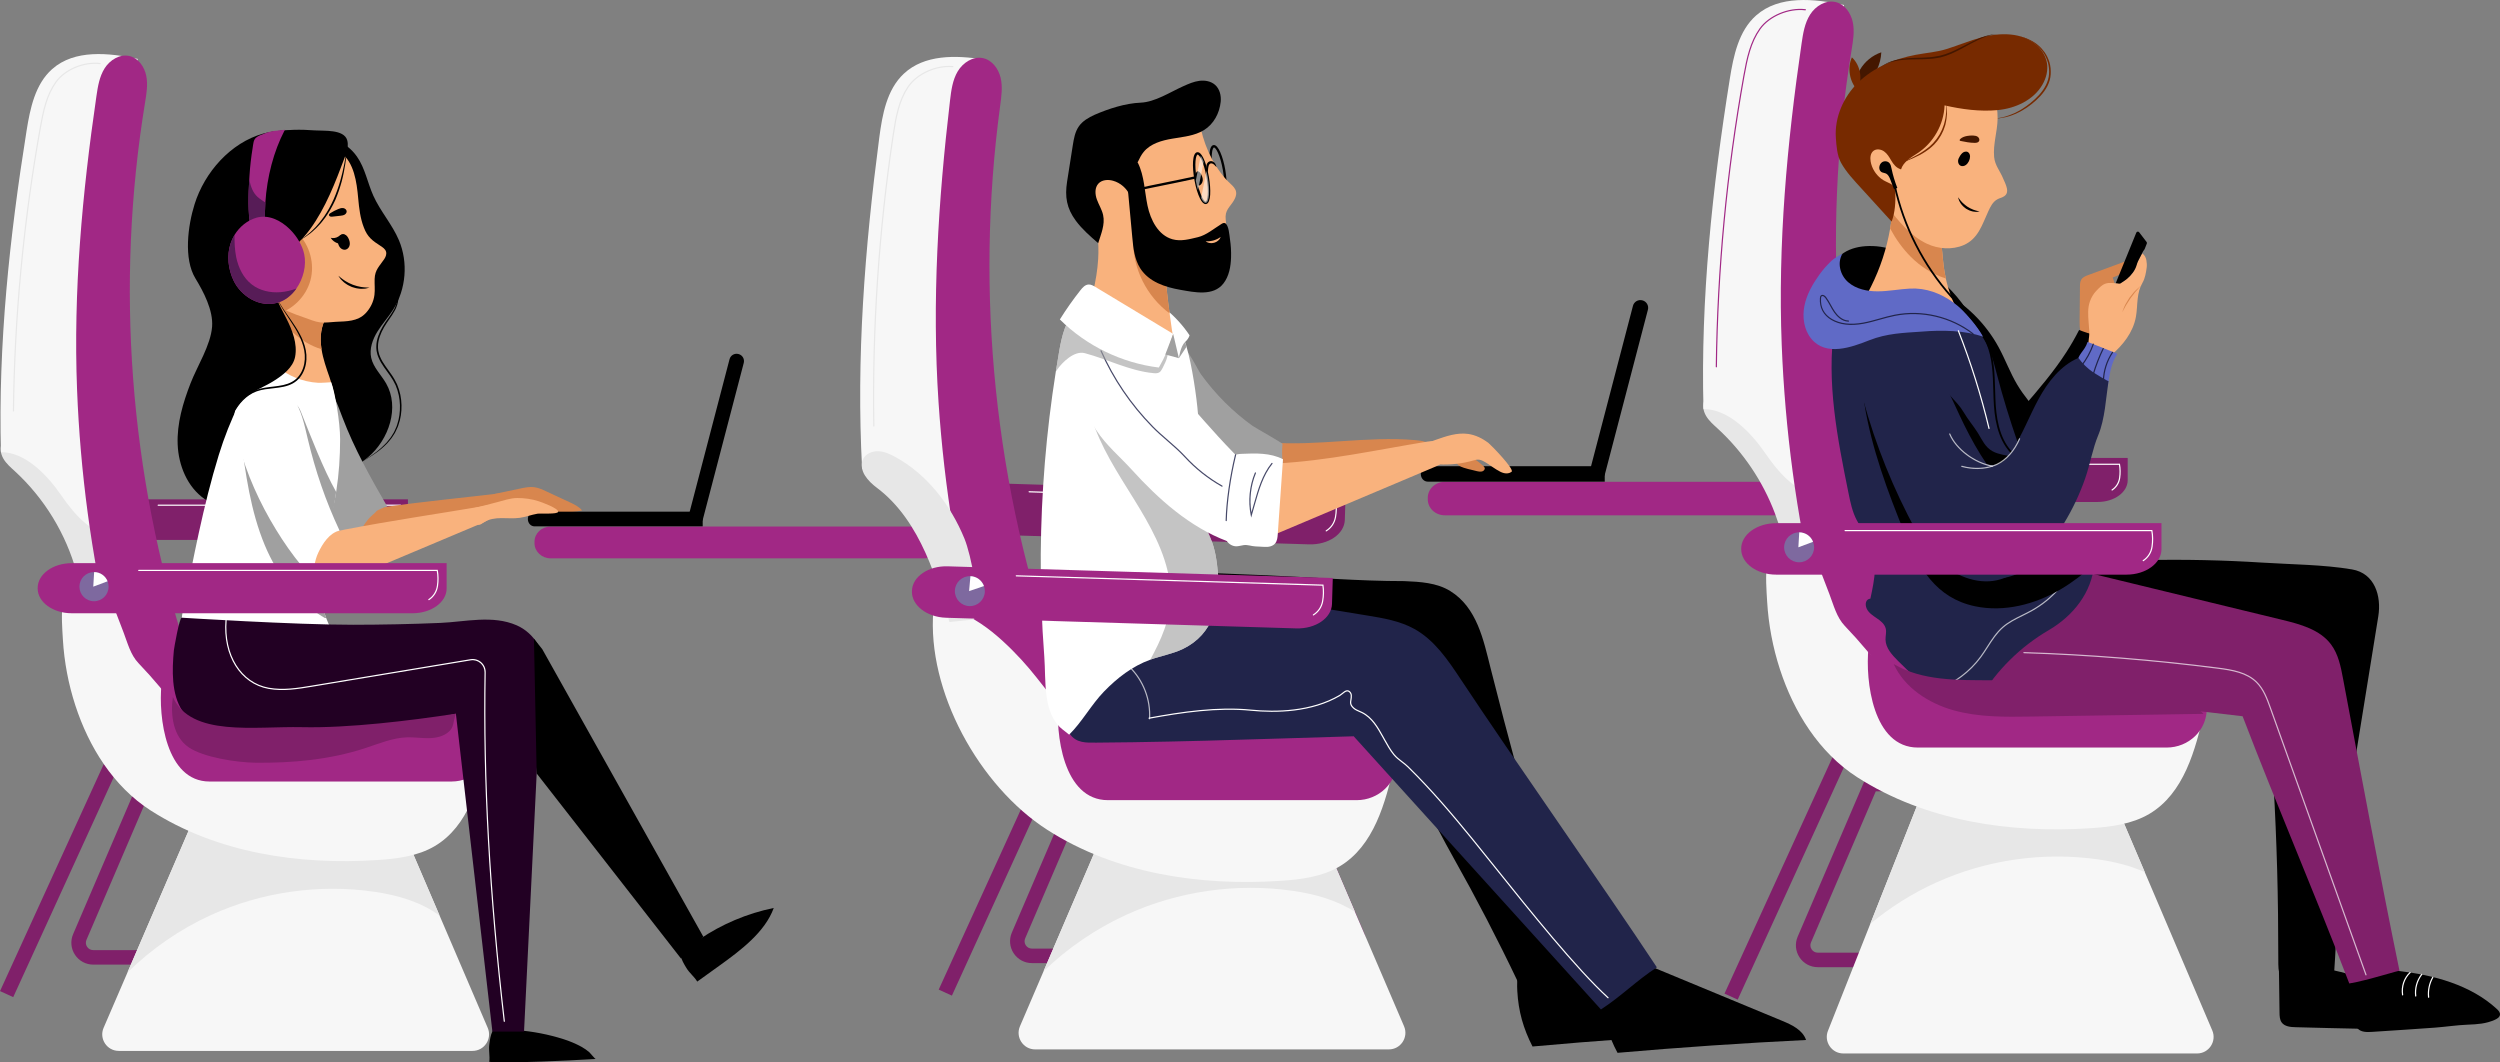 <?xml version="1.0" encoding="UTF-8"?><svg id="Capa_2" xmlns="http://www.w3.org/2000/svg" viewBox="0 0 2583.96 1098.05"><rect x="0" y="0" width="2583.96" height="1098.05" fill="#808080" stroke="none"/><defs><style>.cls-1{fill:#f7f7f7;}.cls-2{fill:#f9b27d;}.cls-3{fill:#e7e7e7;}.cls-4{fill:#fff;}.cls-5{fill:#80206a;}.cls-6{fill:#7e699f;}.cls-7{fill:#a12885;}.cls-8,.cls-9{fill:#a0a0a0;}.cls-10{fill:#8facff;}.cls-11{fill:#d8864e;}.cls-12{fill:#21244a;}.cls-13{fill:#220023;}.cls-14{fill:#441700;}.cls-15{fill:#571c57;}.cls-16{fill:#606ac6;}.cls-17{fill:#772a00;}.cls-18{opacity:.68;}.cls-19{opacity:.53;}.cls-20{opacity:.83;}.cls-9{opacity:.61;}</style></defs><g id="Layer_1"><g><g><g><path class="cls-5" d="M107.29,558.1H393.06c15.77,0,28.56-9.31,28.56-20.79v-21.21H107.29c-15.77,0-28.56,9.31-28.56,20.79v.42c0,11.48,12.78,20.79,28.56,20.79Z"/><path class="cls-6" d="M138.21,535.8c0,6.75-5.47,12.23-12.23,12.23s-12.23-5.47-12.23-12.23,5.47-12.23,12.23-12.23h.09c5.13,.04,9.51,3.24,11.28,7.73,.54,1.39,.85,2.91,.85,4.49Z"/><path class="cls-4" d="M406.71,547.3c-.2,0-.4-.1-.52-.28-.19-.29-.11-.68,.18-.87,3.8-2.51,6.27-6.43,6.95-11.05,.61-4.17,.58-8.41-.09-12.3H163.49c-.35,0-.62-.28-.62-.62s.28-.62,.62-.62h250.77l.1,.51c.78,4.16,.85,8.73,.19,13.22-.73,4.97-3.39,9.2-7.5,11.91-.11,.07-.23,.1-.34,.1Z"/><path class="cls-4" d="M137.36,531.31c-4.01,1.51-7.96,2.96-12,4.49,.25-4.08,.48-8.15,.72-12.23,5.13,.04,9.51,3.24,11.28,7.73Z"/></g><path class="cls-11" d="M521.74,525.62c-22.14,8.05-44.28,16.11-66.42,24.16-16.06,5.84-32.12,11.68-48.18,17.53-9.27,3.37-18.87,6.79-28.71,6.11-9.84-.69-20.03-6.64-22.43-16.2-2.38-9.48,3.67-19.47,11.91-24.73,8.24-5.26,18.24-6.83,27.92-8.2,43.39-6.15,87.05-10.29,130.56-15.46,2.69-.32,5.6-.6,7.94,.76,4.88,2.84,1.22,8.25-1.82,10.72-3.13,2.53-6.99,3.95-10.77,5.32Z"/><path class="cls-11" d="M552,503.51c4.41,.55,8.52,2.44,12.55,4.32,8.1,3.77,16.21,7.54,24.32,11.31,4.67,2.17,9.5,4.47,12.75,8.46-13.62,3.26-27.94,1.87-41.66-.92-13.72-2.79-27.16-6.94-40.97-9.22-2.03-.33-4.12-.65-5.89-1.68-1.78-1.03-3.19-2.99-2.93-5.02,9.29-1.96,18.58-3.92,27.87-5.87,4.6-.97,9.31-1.95,13.98-1.37Z"/><path class="cls-7" d="M955.12,577.1h-385.96c-9.23,0-16.71-7.03-16.71-15.69v-1.52c0-8.67,7.48-15.69,16.71-15.69h385.96c9.23,0,16.71,7.03,16.71,15.69v1.52c0,8.67-7.48,15.69-16.71,15.69Z"/><g><path class="cls-5" d="M418.87,997.01H96.34c-7.62,0-14.67-3.8-18.86-10.16-4.19-6.36-4.9-14.34-1.9-21.34l70.85-165.24h222.36l70.85,165.24c3,7,2.29,14.98-1.9,21.34-4.19,6.36-11.25,10.16-18.86,10.16Zm-262.55-181.75l-66.95,156.16c-1.02,2.39-.79,5,.64,7.17,1.43,2.17,3.74,3.42,6.34,3.42H418.87c2.6,0,4.91-1.25,6.34-3.42,1.43-2.17,1.66-4.79,.64-7.17l-66.95-156.16H156.31Z"/><rect class="cls-5" x="-72.08" y="897.2" width="270.11" height="15" transform="translate(-786.04 585.91) rotate(-65.44)"/><path class="cls-1" d="M488.37,1086.2H122.8c-12.27,0-20.58-12.55-15.72-23.85l24.67-57.2,67.6-156.8,226.65,31.85,28.4,66.23,49.7,115.92c4.85,11.3-3.45,23.85-15.72,23.85Z"/><path class="cls-3" d="M454.4,946.43c-19.23-14.28-43.88-21.33-67.93-24.78-56.85-8.17-115.97,.28-168.25,24.05-32,14.55-61.38,34.83-86.47,59.45l67.6-156.8,226.65,31.85,28.4,66.23Z"/><g><path class="cls-3" d="M34.2,456.22c31.93,18.41,54.81,50.08,67.79,84.57,5.95,15.8,9.8,34.25,1.6,49.01-8.15,.62-16.29,1.24-24.44,1.87-10.93-39.91-33.32-76.62-63.79-104.62-4.3-3.95-8.84-7.82-11.8-12.86-2.96-5.03-4.09-11.59-1.23-16.68,2.91-5.18,9.33-7.61,15.26-7.26,5.93,.35,11.46,3.01,16.61,5.98Z"/><path class="cls-1" d="M142.39,60.88c-17.31,81.24-34.65,162.75-41.51,245.54-6.86,82.78-2.96,167.36,21.51,246.74-25.16,2.38-44.79-20.45-59.13-41.26-14.34-20.81-37.01-44.71-62.28-44.57-3-111.21,8.92-222.28,26.47-332.14,3.71-23.23,8.88-48.25,26.51-63.83,23.11-20.42,58.26-16.91,88.43-10.48Z"/><path class="cls-7" d="M99.62,99.68c-14.66,100.57-23.93,201.35-19.97,303.08,3.32,85.34,14.73,170.36,34.04,253.56,8.68,37.41,15.85,78.21,30.89,113.51,13.1,30.75,36.33,57.2,72.72,52.25,10.26-50.19-8.89-101.06-24.66-149.8-58.8-181.71-73.59-377.49-42.75-565.98,1.52-9.28,3.14-18.79,1.27-28-1.87-9.21-8.11-18.19-17.25-20.37-9.92-2.37-20.28,4.01-25.73,12.63-5.46,8.62-7.09,19.04-8.56,29.13Z"/><path class="cls-1" d="M64.93,622.08c-1.77,13.18-.6,27.5,.07,38.93,1.37,23.11,5.7,46.07,12.87,68.08,13.91,42.76,39.26,83.79,77.69,108.49,68.52,44.03,153.38,56.68,234.65,51.33,20.47-1.35,41.56-3.99,59.22-14.43,34.61-20.48,46.42-64.04,55.21-103.28-63.94,9.08-127.91,10.26-192.23,4.55-42.23-3.75-86.23-11.55-119.54-37.79-7.27,0-22.76-22.03-27.19-27.32-7.35-8.78-14.66-16.96-22.52-25.17-8.3-8.68-11.24-20.8-15.46-31.83-5.46-14.25-10.92-28.5-16.38-42.75-3.51-9.17-8.42-19.59-18.01-21.69-6.83-1.5-14.02,2.11-18.51,7.47-5.73,6.83-8.58,15.82-9.87,25.42Z"/><path class="cls-7" d="M466.77,807.77H216.59c-45.09,0-53.08-66.88-49.66-100.44-2.51,24.78,94.82,21.97,109.04,21.97h190.8c22.29,0,40.36,17.39,40.36,38.84v.78c0,21.45-18.07,38.84-40.36,38.84Z"/><path class="cls-3" d="M13.9,425.42h0c-.35,0-.62-.29-.62-.63,1.14-97.88,10.48-196.37,27.75-292.73,3.24-18.09,6.7-34.15,16.26-47.57,9.37-13.14,29.23-21.49,46.2-19.43,.34,.04,.59,.35,.54,.7-.04,.34-.35,.59-.7,.54-16.54-2.02-35.91,6.11-45.03,18.91-9.41,13.21-12.84,29.13-16.05,47.07C25,228.57,15.67,326.99,14.53,424.8c0,.34-.28,.62-.62,.62Z"/></g></g><path d="M389.98,342.91c-4.95,8.1-8.35,17.74-6.3,27.01,2.24,9.96,10.27,17.46,15.38,26.32,14.18,24.68,3.06,58.02-18.69,76.36-21.75,18.31-51.24,24.49-79.61,26.5-10.23,.73-32.01-2-40.13,5.08-4.6,4.01-7.44,9.77-12.14,13.66-10.27,8.52-26.23,5.47-37.16-2.17-17.78-12.43-26.84-34.68-27.7-56.35-.86-21.68,5.49-43,13.34-63.22,6.89-17.75,20.87-39.44,22.26-58.6,1.22-16.77-8.86-35.97-17.25-49.75-12.37-20.3-7.78-54.62-.85-76.7,10.39-33.09,37.2-63.62,71.11-73.05,6.11-1.7,12.67-2.62,19.38-2.93,3.72-.19,7.5-.16,11.28,0,7.66,.28,15.25,1.17,22.41,2.27,12.26,1.95,24.46,6.55,34.04,14.31,3.66,2.93,6.9,6.33,9.61,10.21,8.38,11.98,10.9,26.98,16.86,40.31,7.28,16.23,19.63,29.81,26.54,46.2,9.64,22.88,7.37,50.42-5.86,71.44-5.07,8-11.57,15.03-16.51,23.1Z"/><path class="cls-8" d="M290.92,444.06c1.84,4.48,3.8,8.91,5.88,13.29,6.99,14.74,15.84,27.99,24.31,41.85,4.29,7.02,7.31,15.2,10.82,22.66,3.73,7.91,7.46,15.82,11.18,23.73,1.97,4.17,4.02,8.46,7.45,11.53,3.44,3.07,8.65,4.65,12.76,2.55,2.52-1.29,4.24-3.7,5.79-6.06,3.71-5.63,7.11-11.48,11.31-16.74,2.64-3.31,6.33-5.63,9.05-8.88,.4-.48,7.85-4.07,10.85-4.36-17.24-29.67-34.12-59.96-46.36-92.15-4.74-12.47-9.14-25.5-18-35.47-8.86-9.97-23.66-16.1-35.83-10.65-10.04,4.5-15.73,15.79-16.36,26.77-.63,10.98,2.96,21.75,7.14,31.92Z"/><path d="M534.67,1064.78c16.13,1.24,32.12,4.35,47.55,9.21,6.28,1.98,12.95,4.73,18.73,7.92,2.94,1.62,5.71,3.55,8.25,5.74,.94,.81,5.78,6.93,6.52,6.89-18.66,1.12-37.34,2.01-56.03,2.68-9.34,.33-18.69,.61-28.04,.83-2.49,.06-25.98-.19-25.94-.54,.82-6.44-.8-11.55,.02-17.99,.6-4.69,1.23-9.48,3.33-13.73,2.1-4.24,5.96-7.91,10.66-8.46,6.53-.77,10.38,2.73,14.95,7.45Z"/><path class="cls-2" d="M347.3,419.61c.3,3.04,2.54,9.25,.24,11.82-2.43,2.7-7.87,.68-10.81,.14-13.34-2.36-26.18-7.5-37.56-14.83-5.71-3.68-11.05-7.9-15.94-12.6-1.89-1.82-12.84-11.59-12.13-14.19,7.84-30.03-1.99-61.54-11.79-91.03,1.25-.61,2.5-1.22,3.78-1.76,15.74-7.13,32.9-11.01,50.13-11.28,9.8-.17,20.03,.91,28.44,6.01,4.8,2.9,8.98,7.46,10.03,13.11,1.15,6.42-1.28,9.59-5.91,12.97-.98,.71-1.89,1.49-2.74,2.33-8.17,7.67-11.72,19.79-11.59,30.77,.03,2.8,.27,5.61,.64,8.38,.07,.51,.14,1.05,.27,1.55,1.52,9.9,4.97,19.59,8.28,29.12,3.28,9.49,5.6,19.46,6.65,29.49Z"/><path class="cls-11" d="M332.11,359.45c.07,.51,.14,1.05,.27,1.55-11.32-3.45-21.75-9.86-30.33-18.04-12.43-11.86-21.18-27.19-26.92-43.4,23.27,4.63,46.04,11.55,67.93,20.74-8.17,7.67-11.72,19.79-11.59,30.77,.03,2.8,.27,5.61,.64,8.38Z"/><path class="cls-2" d="M352.17,157.51c13.88,10.68,16.48,30.21,18.07,47.64,.93,10.14,2.12,20.53,5.87,30.07,3.7,9.85,8.77,13.52,17.35,19.06,2.27,1.47,4.7,3.13,5.51,5.7,.81,2.55-.21,5.35-1.68,7.59-4.91,7.48-9.75,10.97-10.08,20.77-.19,5.48,.49,10.99-.18,16.43-.88,7.09-4.2,13.8-9.11,18.96-8.29,8.7-19.74,8.34-30.81,8.89-5.16,.26-11.16,1.2-16.27,.59-5.36-.64-11.12-3.24-16.22-4.96-10.82-3.64-21.47-7.93-31.27-13.84-19.42-11.71-36.98-32.34-36.14-56.32,.23-6.54,.63-13.21,1.47-19.72,1.69-13.01,5.27-25.83,11.15-37.58,9.98-19.97,26.97-36.85,47.99-44.38,10.94-3.92,23.27-5.2,34.12-1.03,10.85,4.17,10.27-9.48,10.22,2.14Z"/><path class="cls-11" d="M307.94,241.31c12.41,12.38,17.52,31.58,12.91,48.49-4.61,16.91-18.77,30.86-35.75,35.21-5.78-14.31-7.58-30.85-3.86-45.83,3.71-14.98,14.9-27.93,26.7-37.87Z"/><path d="M359.35,151.65c-.41,3.88-1.8,7.75-3.18,11.44-9.61,25.53-19.51,51.59-35.68,73.81-7.97,11.03-18.12,19.57-27.13,29.53-8.51,9.33-18.63,19.26-32.21,18.94-11.88-.28-22.25-9.01-27.83-19.48-5.58-10.46-7.28-22.53-8.76-34.29-2.36-18.5-4.32-38.01,2.96-55.18,4.6-10.87,12.57-19.7,22.31-26.41,9.61-6.65,20.93-11.12,32.4-13.46,3.12-.63,6.24-1.1,9.39-1.48,3.97-.47,7.97-.76,11.98-.88,7.37-.22,14.75,.06,22.09,.6,9.2,.69,29.75-1.32,33.15,10.05,.66,2.24,.76,4.51,.5,6.81Z"/><path class="cls-4" d="M337.63,640.04c2.63,6.62,5.71,13.07,9.22,19.25,1.11,2.03-20.03,6.96-21.92,7.09-7.57,.47-15.77-.3-23.34-1.01-19.22-1.82-38.37-3.95-57.52-6.38-11.59-1.45-49.28-.14-54.85-11.65-2.3-4.73-1.32-10.34-.27-15.5,10.94-54.35,20.87-108.6,37.19-161.63,5.57-18.1,12.57-35.77,20.91-52.79,3.14-6.42,20.94-47.19,27.93-47.32,4.42-.1,9.9,7.7,13.14,10.23,5.16,4.02,10.87,7.36,16.91,9.86,7.57,3.13,15.68,5.02,23.87,5.48,3.06,.17,13.37-.6,13.37-.6,3.86,9.66,9.3,41.18,9.27,59.12-.06,35.62-4.53,71.5-17.68,104.62-5.17,13.02-7.49,23.6-6.47,37.55,1.06,14.43,4.57,28.85,9.74,42.34,.17,.47,.34,.91,.51,1.35Z"/><path class="cls-8" d="M337.13,638.69c-.44,.03-.84,.1-1.28,.14-28.44-16.38-49.42-44.79-62.18-75.36-14.76-35.4-19.89-73.94-24.89-111.94,14.56,12.77,26.68,28.04,38.74,43.2,7.97,10.03,15.98,20.1,23.95,30.13,0,.03,.03,.03,.03,.07,6.32,7.94,12.63,15.91,18.95,23.85-.27,1.25-.51,2.53-.74,3.82-1.35,7.74-2.33,15.54-2.7,23.48-1.01,21.28,2.5,42.73,10.13,62.62Z"/><path class="cls-13" d="M527.08,719.89c13.06-6.19,27.12-14.03,31.91-27.89,6.22-18.02-7.43-38.03-24.9-45.66-25.03-10.94-53.15-3.58-79.19-2.5-29.97,1.25-59.97,1.88-89.97,1.91-60.67,.06-176.96-7.3-177.06-7.31-2.48-.16-7.99,31.78-8.17,33.8-1.83,20.06-2.77,45.03,8.87,62.66,16.69,25.28,46.73,39.74,76.89,37.08,43.62-3.85,87.05-9.85,130.08-17.96,21.51-4.06,42.93-8.65,64.22-13.76,20.12-4.83,40.62-7.93,59.46-16.72,2.51-1.17,5.16-2.38,7.85-3.65Z"/><polygon class="cls-13" points="541.63 1066.22 560.51 681.15 493.36 681.15 468.59 714.93 508.92 1066.22 541.63 1066.22"/><polygon points="560.51 671.02 726.99 968.26 703.91 990.78 554.71 799.46 551.87 660.13 560.51 671.02"/><path d="M349.76,285.04s.45,.35,1.23,.97c.38,.32,.84,.71,1.37,1.15,.51,.47,1.11,.96,1.81,1.39,.69,.46,1.42,.96,2.16,1.5,.72,.57,1.69,.94,2.54,1.48,.89,.5,1.78,1.06,2.79,1.44,.98,.43,1.97,.87,2.96,1.31,1.03,.33,2.07,.67,3.08,1,1.01,.38,2.04,.56,3.04,.78,1,.17,1.96,.53,2.89,.59,.93,.09,1.82,.21,2.64,.32,.83,.14,1.58,.18,2.26,.17,.68,.02,1.28,.04,1.77,.06,1,.06,1.57,.09,1.57,.09,0,0-.55,.14-1.51,.4-.49,.11-1.08,.25-1.77,.41-.69,.17-1.47,.32-2.33,.31-.86,.05-1.8,.09-2.8,.1-1,.06-2.03-.16-3.12-.28-1.07-.17-2.22-.22-3.3-.62-1.1-.33-2.21-.66-3.33-.99-1.05-.5-2.11-.99-3.14-1.48-1.07-.43-1.96-1.14-2.87-1.74-.89-.63-1.8-1.15-2.52-1.87-.75-.68-1.42-1.35-2.04-1.96-.66-.58-1.13-1.2-1.51-1.77-.4-.56-.75-1.06-1.03-1.46-.55-.83-.86-1.31-.86-1.31Z"/><path class="cls-7" d="M294.47,134.19c-.17,.27-.3,.57-.47,.88-11.08,21.35-18,47.49-19.73,74.34-.44,6.62-.54,13.24-.34,19.86,.34,10.1-12.67,16.35-14.9,5.44-3.04-14.93-2.4-33.81-1.39-49.62,.07-1.32,.17-2.6,.24-3.85,.61-9.49,1.69-18.88,3.21-28.14,.74-4.63,.81-8.44,3.55-10.81,2.5-2.16,5.94-3.14,8.71-4.29,4.12-1.72,8.51-2.64,13.04-2.94,2.7-.47,5.37-.74,8.07-.88Z"/><path d="M349.54,251.95c-.62-2.32-.58-4.92,.66-6.97,1.24-2.05,3.87-3.34,6.14-2.57,1.83,.62,3.04,2.35,3.87,4.09,.97,2.03,1.61,4.29,1.27,6.51-.34,2.22-1.84,4.36-4,4.96-1.78,.5-3.76-.11-5.17-1.31-1.41-1.2-2.29-2.92-2.77-4.71Z"/><path d="M349.52,251.6c1.38,.38,2.89,.53,4.2-.04,1.81-.79,2.78-2.73,3.6-4.52,.43-1.06,.39-2.32-.18-3.32-.57-1-1.67-1.68-2.82-1.68-1.7,0-3.02,1.38-4.43,2.33-2.34,1.59-5.37,2.12-8.12,1.43,1.74,2.8,4.56,4.92,7.74,5.8Z"/><path d="M358.31,218.5c.06,1.47-1.02,2.8-2.32,3.48-1.3,.69-2.8,.86-4.26,1.03-2.65,.3-5.3,.6-7.95,.89-.81,.09-1.66,.18-2.43-.1-.77-.28-1.44-1.03-1.32-1.84,.1-.75,.8-1.26,1.44-1.67,2.57-1.63,5.28-3.03,8.09-4.19,1.65-.68,3.43-1.28,5.19-1.03,1.77,.25,3.5,1.63,3.57,3.41Z"/><path d="M407.14,266.09s.7,3.69,1.93,10.14c.43,3.26,1.13,7.2,1.59,11.76,.22,2.28,.45,4.71,.7,7.27,.2,2.56,.25,5.27,.4,8.09,.06,1.37,.17,2.91,.02,4.36-.13,1.46-.05,2.94-.51,4.48-.34,1.53-.64,3.11-1.31,4.57-.29,.75-.58,1.5-.88,2.25-.38,.71-.76,1.43-1.14,2.16-3.09,5.79-7.51,11.06-10.96,17.07-1.81,3.05-3.26,6.19-4.43,9.57-1.16,3.35-1.92,6.9-1.88,10.48-.07,.9,.05,1.79,.14,2.68l.13,1.34c.02,.31,.2,.86,.29,1.28l.67,2.71c.28,.87,.66,1.66,.98,2.5,.57,1.68,1.61,3.26,2.44,4.89,.99,1.56,1.95,3.14,3.03,4.66,2.17,3.06,4.34,6.13,6.51,9.18,1.04,1.59,2.08,3.11,3.03,4.83,.85,1.66,1.69,3.31,2.53,4.95,3.01,7,4.41,14.32,4.58,21.46,.17,7.12-.88,14.06-3.1,20.2-.28,.79-.42,1.53-.81,2.33-.33,.72-.67,1.44-.99,2.15-.69,1.41-1.23,2.85-2.02,4.17-1.71,2.57-3.14,5.22-5.09,7.31-.92,1.09-1.78,2.18-2.68,3.19-.97,.94-1.93,1.87-2.85,2.77-1.8,1.86-3.79,3.3-5.56,4.76-1.74,1.5-3.58,2.62-5.18,3.79-1.6,1.17-3.16,2.12-4.55,3-2.76,1.79-5,3.07-6.52,3.96-1.52,.89-2.33,1.37-2.33,1.37,0,0,.79-.5,2.28-1.44,1.49-.93,3.69-2.29,6.39-4.15,1.36-.92,2.88-1.91,4.44-3.13,1.56-1.21,3.35-2.39,5.04-3.93,1.71-1.51,3.64-2.99,5.36-4.88,.9-.91,1.82-1.84,2.76-2.79,.87-1.01,1.7-2.1,2.58-3.18,1.88-2.09,3.21-4.66,4.82-7.17,.76-1.29,1.28-2.77,1.94-4.18,.32-.72,.64-1.44,.96-2.17,.31-.63,.47-1.48,.72-2.22,2.06-6.04,2.95-12.81,2.77-19.73-.19-6.91-1.64-14.1-4.5-20.7-.85-1.64-1.71-3.29-2.56-4.94-.85-1.52-1.93-3.1-2.94-4.62-2.18-3.04-4.37-6.09-6.55-9.14-2.13-3.13-4.18-6.34-5.62-9.97-.34-.91-.75-1.81-1.04-2.72l-.66-2.72c-.1-.49-.23-.83-.31-1.43l-.13-1.43c-.09-.95-.21-1.91-.13-2.86-.02-3.82,.81-7.55,2.04-11.02,1.21-3.46,2.81-6.83,4.61-9.83,3.58-6.2,8.1-11.35,11.18-16.92,.38-.7,.76-1.39,1.14-2.07,.29-.72,.59-1.44,.88-2.15,.68-1.4,.96-2.86,1.32-4.29,.46-1.39,.42-2.93,.57-4.38,.18-1.47,.08-2.81,.05-4.25-.08-2.81-.16-5.5-.24-8.06-.17-2.56-.33-4.98-.48-7.26-.32-4.56-.91-8.5-1.23-11.77-1.03-6.49-1.62-10.2-1.62-10.2Z"/><path d="M358.89,152.18s-.16,1.75-.43,4.81c-.13,1.53-.35,3.39-.61,5.52-.24,2.13-.53,4.54-.98,7.14-.38,2.61-.91,5.43-1.49,8.4-.54,2.98-1.33,6.08-2.13,9.29-.93,3.18-1.81,6.49-3,9.76-1.05,3.32-2.47,6.57-3.78,9.85-1.59,3.2-3,6.35-4.85,9.37-1.66,3.09-3.66,5.88-5.5,8.65-.97,1.35-2,2.61-3,3.86-.99,1.26-1.97,2.47-3.05,3.55-1.04,1.11-2.06,2.18-3.04,3.22-.98,1.04-2.07,1.9-3.04,2.8-1,.88-1.92,1.75-2.85,2.52-.98,.71-1.91,1.38-2.78,2.02-.87,.63-1.68,1.22-2.44,1.77-.76,.53-1.53,.92-2.18,1.32-2.67,1.54-4.19,2.42-4.19,2.42,0,0,1.45-.99,3.99-2.72,.63-.44,1.36-.87,2.09-1.44,.71-.59,1.48-1.22,2.31-1.9,.82-.68,1.7-1.39,2.62-2.15,.86-.83,1.77-1.69,2.71-2.6,.92-.93,1.96-1.81,2.9-2.87,.93-1.06,1.89-2.16,2.88-3.29,1.02-1.1,1.94-2.33,2.87-3.6,.92-1.28,1.95-2.51,2.88-3.85,1.77-2.74,3.71-5.51,5.29-8.54,1.74-2.9,3.16-6.2,4.67-9.3,1.32-3.22,2.77-6.4,3.84-9.67,1.22-3.21,2.12-6.48,3.09-9.61,.8-3.18,1.72-6.21,2.36-9.15,.69-2.93,1.32-5.71,1.79-8.29,1.03-5.16,1.79-9.48,2.27-12.51,.5-3.03,.79-4.77,.79-4.77Z"/><path class="cls-8" d="M347.44,508.47c-2.35,15.72-4.52,30.56-7.49,46.37-.27,1.25-10.01-3.53-10.25-2.24-6.86-8.55-12.8-17.9-18.21-27.66,0-.03-.03-.03-.03-.07-5.24-9.46-9.93-19.25-14.42-28.95-5.57-11.99-11.08-24.32-12.6-37.46-1.55-13.14,1.45-27.46,10.88-36.75,2.6-2.57,6.21-4.8,9.66-3.65,3.14,1.05,4.73,4.39,5.98,7.47,10.23,25.37,23.15,59.37,36.49,82.94Z"/><path class="cls-2" d="M495.36,541.88c-23.91,10.07-47.83,20.14-71.74,30.21-17.35,7.3-34.7,14.61-52.05,21.91-10.01,4.21-20.39,8.5-31.25,8.29-10.86-.22-22.39-6.21-25.56-16.6-3.14-10.3,2.97-21.62,11.75-27.86,8.78-6.24,19.69-8.51,30.26-10.55,47.4-9.14,95.19-16.08,142.78-24.14,2.94-.5,6.13-.96,8.78,.41,5.53,2.86,1.8,9.01-1.42,11.89-3.3,2.95-7.47,4.73-11.55,6.45Z"/><path class="cls-4" d="M328.91,571.4c-3.77,7.93-4.44,16.73-6.07,25.19-4.4-2.61-7.87-7.86-11.22-11.9-9.65-11.69-18.33-24.15-26.22-37.06-17.02-27.73-30.54-57.72-38.94-89.15-3.15-11.85-5.6-24.29-3.33-36.36,2.27-12.07,10.22-23.75,21.96-27.3,14.27-4.29,29.77,4.62,38.14,16.94,8.41,12.3,11.41,27.35,14.85,41.83,8,33.47,18.29,63.71,32.88,94.84-10.41,2.35-17.48,13.27-22.06,22.96Z"/><path d="M262.28,289.04c5.19-4.3,11.8-7.19,18.93-8.69-2.8,17.16,6.93,33.52,14.85,49.01,6.05,11.85,11.59,26.02,8.94,39.54-2.18,11.12-12.88,19.06-22,24.8-10.1,6.36-20.99,9.93-30.46,17.94-9.81,8.3-15.08,24.4-21.16,35.73-1.86-11.44-3.4-29.03-.99-40.27,2.12-9.9,6.75-18.24,8.88-28.02,5.08-23.28,9.04-46.84,12.15-70.46,1.09-8.3,5.12-14.81,10.87-19.57Z"/><path d="M722.85,970.92c23.15-15.75,49.45-26.85,76.88-32.47-8.97,24.92-34.21,43.84-55.71,59.31-7.79,5.6-15.58,11.2-23.36,16.8-3.37-5.54-7.84-8.52-11.21-14.07-2.46-4.04-4.96-8.18-5.97-12.8s-.28-9.9,3.05-13.27c4.62-4.68,9.81-4.35,16.33-3.51Z"/><path d="M284.58,304.31s.34,.74,.97,2.13c.6,1.41,1.64,3.39,3,5.88,1.42,2.46,3.21,5.42,5.45,8.68,2.26,3.26,4.81,6.93,7.6,10.94,2.77,4.02,5.71,8.46,8.36,13.44,2.64,4.97,5.01,10.54,6.13,16.66,1.15,6.08,.94,12.77-1.17,19-1.06,3.11-2.6,6.12-4.66,8.77-1.99,2.65-4.79,4.92-7.61,6.5-6.03,3.32-12.73,4.14-19.08,4.88-6.36,.73-12.65,1.27-18.28,3.33-5.63,2-10.42,5.49-14.28,9.41-3.86,3.94-6.82,8.33-9.1,12.6-2.32,4.3-4.33,8.27-6.01,11.87-1.7,3.58-2.98,6.79-4,9.44-.98,2.67-1.7,4.79-2.11,6.26-.43,1.46-.67,2.24-.67,2.24,0,0,.2-.79,.59-2.26,.36-1.49,1.01-3.63,1.9-6.34,1.83-5.4,4.87-13,9.37-21.68,2.23-4.38,5.15-8.92,9.05-13.06,3.88-4.1,8.79-7.89,14.7-10,5.88-2.19,12.3-2.77,18.63-3.54,6.29-.75,12.85-1.68,18.3-4.74,5.66-2.98,9.57-8.34,11.59-14.23,2.03-5.93,2.29-12.25,1.22-18.15-1.07-5.91-3.24-11.38-5.74-16.33-2.51-4.96-5.34-9.41-8.02-13.48-2.69-4.06-5.19-7.79-7.29-11.16-2.13-3.35-3.83-6.38-5.16-8.9-1.28-2.55-2.25-4.57-2.8-6-.58-1.41-.89-2.16-.89-2.16Z"/><path class="cls-15" d="M273.93,229.27c.34,10.1-12.67,16.35-14.9,5.44-3.04-14.93-2.4-33.81-1.39-49.62,.07,.47,.14,.98,.24,1.45,1.22,6.22,3.51,12.5,8.14,16.82,2.47,2.33,5.54,3.99,8.24,6.05-.44,6.62-.54,13.24-.34,19.86Z"/><path class="cls-7" d="M306.32,298.25c-4.93,7.03-11.72,12.5-19.79,14.73-18.27,5.1-37.36-6.72-45.13-23.04-5.64-11.86-7.19-25.87-3.07-38.34,1.01-3.11,2.43-6.11,4.12-8.88,5.2-8.41,13.24-15.06,22.73-17.73,12.19-3.45,24.89,2.53,34.45,12.02,7.43,7.36,12.94,16.85,14.79,25.6,2.47,11.59-.81,25.3-8.11,35.64Z"/><path class="cls-15" d="M306.32,298.25c-4.93,7.03-11.72,12.5-19.79,14.73-18.27,5.1-37.36-6.72-45.13-23.04-5.64-11.86-7.19-25.87-3.07-38.34,1.01-3.11,2.43-6.11,4.12-8.88-.14,7.77,.14,15.5,1.69,23.1,2.23,10.84,7.33,21.45,16.08,28.2,8.28,6.42,19.19,8.82,29.62,7.97,5.64-.47,11.18-1.79,16.48-3.75Z"/><path class="cls-4" d="M521.24,1056.22c-.31,0-.58-.23-.62-.55-15.26-131.47-21.74-249.47-19.83-360.74,.06-3.68-1.49-7.17-4.27-9.57-2.76-2.38-6.41-3.42-10.02-2.8l-163.7,27.22c-14.82,2.46-30.15,5.01-45.3,2.24-29.11-5.32-47.4-34.52-44.46-71,.03-.34,.33-.62,.67-.57,.34,.03,.6,.33,.57,.67-2.88,35.81,14.98,64.46,43.44,69.66,14.94,2.73,30.16,.2,44.87-2.25l163.7-27.22c3.97-.65,8,.47,11.04,3.09,3.06,2.64,4.78,6.48,4.71,10.53-1.92,111.22,4.57,229.16,19.82,360.57,.04,.34-.21,.65-.55,.69-.02,0-.05,0-.07,0Z"/><g><path class="cls-7" d="M74.12,633.85H426.43c19.44,0,35.2-11.47,35.2-25.63v-26.15H74.12c-19.44,0-35.2,11.47-35.2,25.63v.52c0,14.15,15.76,25.63,35.2,25.63Z"/><path class="cls-6" d="M112.24,606.36c0,8.32-6.75,15.07-15.07,15.07s-15.07-6.75-15.07-15.07,6.75-15.07,15.07-15.07h.12c6.33,.04,11.72,3.99,13.91,9.53,.67,1.72,1.05,3.59,1.05,5.54Z"/><path class="cls-4" d="M443.25,620.39c-.2,0-.4-.1-.52-.28-.19-.29-.11-.68,.18-.87,4.73-3.12,7.79-7.99,8.63-13.72,.76-5.2,.72-10.48-.13-15.33H143.4c-.35,0-.62-.28-.62-.62s.28-.62,.62-.62H452.44l.1,.51c.96,5.11,1.04,10.73,.24,16.25-.89,6.09-4.15,11.26-9.18,14.58-.11,.07-.23,.1-.34,.1Z"/><path class="cls-4" d="M111.19,600.82c-4.94,1.87-9.81,3.64-14.79,5.54,.31-5.03,.6-10.04,.89-15.07,6.33,.04,11.72,3.99,13.91,9.53Z"/></g><path d="M726.3,528.83h-173.93c-3.74,0-6.78,3.36-6.78,7.52v.15c0,4.15,3.03,7.52,6.78,7.52h173.93v-15.18Z"/><path d="M726.1,538.23l42.63-163.12c1.05-4.02-1.36-8.12-5.37-9.17l-.15-.04c-4.02-1.05-8.12,1.36-9.17,5.37l-42.63,163.12,14.69,3.84Z"/><path class="cls-2" d="M507.9,520.57c1.9-.49,3.8-.98,5.69-1.47,6.99-1.81,13.74-4.27,20.98-4.36,7.57,0,15.06,1.03,22.27,3.37,3.07,1,20.55,7.26,20,10.9-.42,2.78-18.2,1.4-21.4,1.95-6.19,1.07-12.11,3.41-18.33,4.27-6.29,.87-12.67,.21-19.02,.27-6.35,.06-12.96,.95-18.21,4.52-1.59,1.08-3.19,2.45-5.11,2.44-3.32-.01-5.13-4.03-5.04-7.35,.09-3.32,1.2-6.73,.15-9.88l18.02-4.66Z"/><path class="cls-5" d="M263.39,788.33c38.63,.48,77.67-3.09,114.37-15.17,14.19-4.67,28.3-10.66,43.23-11.07,7.45-.2,14.88,1,22.33,.87,7.45-.13,15.28-1.8,20.76-6.84,5.49-5.04,3.91-9.63,7.11-18.47-47.33,7.22-111.06,15.03-158.93,13.94-49.17-1.12-114.82,10.51-133.6-31.25-2.65,19.1,.38,40.93,16.19,51.94,15.21,10.59,49.99,15.8,68.52,16.03Z"/></g><g><path class="cls-7" d="M1899.35,532.62h-406.05c-9.71,0-17.58-7.39-17.58-16.51v-1.6c0-9.12,7.87-16.51,17.58-16.51h406.05c9.71,0,17.58,7.39,17.58,16.51v1.6c0,9.12-7.87,16.51-17.58,16.51Z"/><path d="M1658.63,481.83h-182.99c-3.94,0-7.13,3.54-7.13,7.91v.16c0,4.37,3.19,7.91,7.13,7.91h182.99v-15.97Z"/><path d="M1658.41,491.72l44.85-171.61c1.1-4.22-1.43-8.54-5.65-9.65l-.15-.04c-4.22-1.1-8.54,1.43-9.65,5.65l-44.85,171.61,15.45,4.04Z"/><path class="cls-10" d="M1144.26,367.91c-4.32-4.62-9.61-9.63-15.9-8.98-6.26,.65-10.54,6.82-12.18,12.9-4.19,15.59,3.34,31.73,11.2,45.83,6.91,12.39,14.34,24.68,24.38,34.7,10.04,10.02,23.03,17.68,37.16,18.9,2.11,.18,4.43,.16,6.11-1.14,4.5-3.48,1.71-11.9,1.97-16.65,.45-8.16,1.69-16.35,2.53-24.48,.32-3.13,.62-6.45-.72-9.3-1.22-2.61-3.63-4.44-5.95-6.15-8.74-6.47-20.29-12.63-27-21.2-3.09-3.94-6.03-7.76-9.51-11.48-1.94-2.07-12.18-10.4-12.1-12.96Z"/><path class="cls-11" d="M1483.37,469.59c-1.56,6.49-10.06,9.37-17.22,11.05-54.74,12.85-109.48,25.71-164.22,38.56-4.23,.99-8.64,1.99-12.84,1.22-8.84-1.63-13.25-10.14-16.44-17.69-2.72-6.43-5.48-12.97-5.99-19.92-.51-6.95,1.52-14.49,7.15-19.54,9.49-8.53,24.59-7.09,37.57-6.02,50.12,4.15,101.47-6.78,151.54-2.34,4.98,.44,10.1,1.09,14.29,3.42,4.19,2.34,7.23,6.79,6.15,11.26Z"/><path class="cls-10" d="M1190.26,494.12c1.49,.81,3.17,1.26,4.77,1.24,2.24-.02,4.4-.8,6.62-1.08,3.61-.44,6.74,.96,10.24,1.15,2.83,.15,5.63,.26,8.49,.46,3.46,.24,7.31-.49,9.48-3.19,1.78-2.22,2.06-5.25,2.25-8.09,1.57-22.44,3.14-44.88,4.71-67.31-11.22-5.84-24.54-5.41-37.18-4.84-2.63,.12-5.52,.35-7.37,2.21-1.76,1.77-2.06,4.49-2.25,6.98-1.47,18.98-2.95,37.97-4.42,56.95-.27,3.44-.82,8.27,.66,11.46,.8,1.72,2.27,3.13,4,4.06Z"/><g><path class="cls-5" d="M991.17,551.64l361.86,11c19.97,.61,36.52-10.69,36.96-25.22l.82-26.86-398.02-12.1c-19.97-.61-36.52,10.69-36.96,25.22l-.02,.53c-.44,14.54,15.39,26.82,35.36,27.42Z"/><path class="cls-6" d="M1031.19,524.59c-.26,8.55-7.4,15.27-15.95,15.01-8.55-.26-15.27-7.4-15.01-15.95,.26-8.55,7.4-15.27,15.95-15.01h.12c6.5,.25,11.91,4.47,13.98,10.23,.63,1.79,.97,3.72,.9,5.72Z"/><path class="cls-4" d="M1370.76,549.32c-.21,0-.41-.1-.53-.3-.18-.29-.09-.68,.2-.86,4.95-3.06,8.26-7.97,9.3-13.84,.95-5.32,1.06-10.76,.34-15.77l-316.37-9.62c-.34,0-.62-.3-.61-.64,.01-.34,.22-.61,.64-.61l317.41,9.65,.08,.51c.83,5.28,.74,11.05-.27,16.69-1.11,6.22-4.61,11.44-9.88,14.68-.1,.06-.21,.09-.33,.09Z"/><path class="cls-4" d="M1030.28,518.87c-5.13,1.76-10.19,3.44-15.37,5.23,.47-5.16,.93-10.3,1.38-15.45,6.5,.24,11.91,4.47,13.98,10.23Z"/></g><g><rect class="cls-5" x="914.94" y="921.87" width="212.35" height="15" transform="translate(-248.22 1472.69) rotate(-65.48)"/><path class="cls-5" d="M1389.1,995.45h-322.52c-7.62,0-14.67-3.8-18.87-10.16-4.19-6.36-4.9-14.34-1.9-21.34l70.85-165.24h222.36l70.85,165.24c3,7,2.29,14.98-1.9,21.34-4.19,6.36-11.25,10.16-18.86,10.16Zm-262.55-181.74l-66.95,156.16c-1.02,2.39-.79,5,.64,7.17,1.43,2.17,3.74,3.42,6.34,3.42h322.52c2.6,0,4.91-1.25,6.34-3.42,1.43-2.17,1.66-4.78,.64-7.17l-66.95-156.15h-202.58Z"/><path class="cls-1" d="M1435.49,1084.65h-365.57c-12.27,0-20.57-12.58-15.72-23.88l24.4-56.88,53.7-125.25h240.82l27.4,63.92,50.7,118.2c4.82,11.3-3.45,23.88-15.72,23.88Z"/><path class="cls-3" d="M1400.51,942.58c-18.77-12.28-41.8-18.6-64.3-21.83-57.95-8.35-118.25,.27-171.55,24.52-31.75,14.42-60.95,34.38-86.07,58.62l53.7-125.25h240.82l27.4,63.92Z"/><g><path class="cls-1" d="M989.11,316.26c4.5-82.06,19.03-163.19,33.9-244.04-.2-.05-.39-.1-.59-.17-1.49-.59-2.79-1.23-3.82-2.5-1.08-1.34-1.64-2.2-2.21-3.86-.48-1.41-.29-2.89,.32-4.2-29.19-4.64-61.32-5.15-82.52,14.66-17.67,16.51-22.26,42.35-25.41,66.32-14.89,113.35-23.96,227.79-17.7,341.94,25.96-.86,49.92,23.04,65.25,44.01,15.33,20.96,36.14,43.86,61.92,40.7-27.41-80.84-33.83-167.61-29.15-252.84Z"/><path class="cls-7" d="M981.92,103.94c-12.18,103.73-18.83,207.52-11.86,311.9,5.85,87.57,20,174.58,42.21,259.49,9.99,38.18,18.52,79.88,34.98,115.72,14.33,31.22,38.95,57.72,76.2,51.59,9.11-51.85-12.02-103.56-29.61-153.18-65.59-184.98-86.37-385.67-60.08-580.16,1.29-9.57,2.69-19.39,.5-28.8-2.19-9.41-8.85-18.45-18.31-20.43-10.26-2.15-20.71,4.7-26.07,13.71-5.36,9.01-6.74,19.76-7.96,30.17Z"/><path class="cls-1" d="M964.72,630.89c-6.87,83.41,47.3,181.54,117.72,226.79,70.41,45.24,157.62,58.24,241.13,52.74,21.03-1.38,42.71-4.1,60.85-14.83,35.57-21.04,47.7-65.81,56.73-106.13-65.7,9.33-131.44,10.55-197.54,4.68-43.4-3.86-88.62-11.87-122.84-38.84-25.76-20.3-42.83-49.44-65.11-73.51-22.27-24.08-58.94-58.04-90.95-50.89Z"/><path class="cls-7" d="M1402.24,827.03h-257.09c-46.33,0-54.55-68.73-51.03-103.21-2.58,25.47,97.44,22.58,112.05,22.58h196.07c22.91,0,41.48,17.87,41.48,39.91v.81c0,22.04-18.57,39.91-41.48,39.91Z"/><path class="cls-3" d="M903.15,440.97c-.34,0-.62-.27-.62-.62-1.62-100.58,5.16-202.02,20.15-301.49,2.81-18.67,5.91-35.26,15.35-49.32,9.24-13.76,29.4-22.91,46.89-21.27,.34,.03,.6,.34,.56,.68-.03,.34-.34,.58-.68,.56-17.07-1.6-36.73,7.31-45.73,20.72-9.29,13.84-12.36,30.3-15.15,48.81-14.98,99.4-21.75,200.77-20.13,301.28,0,.34-.27,.63-.62,.63h0Z"/><path class="cls-3" d="M924.9,472.05c33.32,18,57.73,49.88,72.05,84.93,6.56,16.06,17.47,67.92,9.46,83.32-8.35,.87-16.7,1.74-25.05,2.61-12.37-40.69-28.95-104.12-74.94-138.66-4.8-3.6-9.3-7.78-12.49-12.87s-4.53-11.79-1.74-17.1c2.84-5.4,9.37-8.09,15.47-7.9,6.1,.19,11.86,2.77,17.23,5.67Z"/></g></g><path class="cls-8" d="M1217.75,426.78c-3.2-21.42-3.01-47.28,2.6-68.37,6.07-1.11,17.23,23.28,20.92,28.41,7.36,10.22,15.55,19.84,24.45,28.75,8.9,8.91,18.52,17.11,28.73,24.47,2.88,2.08,31.26,17.83,31.15,18.9-1.12,10.55-.08,21.2,2.86,31.39-19.6,17.52-50.92,17.69-72.68,2.94-21.76-14.75-34.16-40.5-38.05-66.5Z"/><path d="M1695.48,994.38c48.85,20.24,97.69,40.49,146.54,60.73,10.07,4.17,21.23,9.47,24.68,19.8-65.03,3.19-130,7.61-194.86,13.27-9.5-17.82-14.57-34.83-15.72-55-.67-11.76,.41-24.35,7.44-33.81,7.03-9.45,21.03-9.51,31.92-5Z"/><path d="M1607.62,983.86c48.85,21.1,97.69,42.21,146.54,63.31,10.07,4.35,21.23,9.87,24.68,20.65-65.03,3.32-130,7.93-194.86,13.83-9.5-18.58-14.57-36.31-15.72-57.33-.67-12.26,.41-25.39,7.44-35.24,7.03-9.85,21.03-9.92,31.92-5.21Z"/><path d="M1629.36,1004.6c-21.61-68.86-41.91-138.13-60.88-207.77-9.63-35.35-18.92-70.79-27.86-106.32-7.29-28.94-13.99-62.55-41.75-79.67-13.92-8.59-31.08-9.52-47.43-10.21-47.25,0-94.87-4-142.09-6-22.71-.96-45.43-1.85-68.14-2.8-15.97-.67-34.7-3.2-43.36,13.95-7,13.86-2.17,31.58,8.45,42.92,10.61,11.34,25.86,17.22,41.07,20.39,40.1,8.35,81.52,.16,121.67,7.81,24.21,4.61,26.87,15.46,38.67,36.12,11.36,19.89,22.71,39.79,34.07,59.68,21.57,37.79,39.26,76.12,60.61,114.02,23.59,41.88,45.74,84.58,66.41,127.98,19.46-2.69,42.2-9.92,61.57-6.95-.33-1.05-.66-2.1-.99-3.15Z"/><path class="cls-12" d="M1235.32,607.16c59.12,9.65,118.24,19.29,177.36,28.94,16.9,2.76,34.19,5.65,49.17,13.95,20.84,11.56,34.79,32.18,47.95,52.06,55.12,83.26,147.6,214.46,202.72,297.72-21.15,13.72-36.67,29.81-57.82,43.53-70.08-77.27-185.47-205.09-255.55-282.36-50.74,1.48-101.47,3.22-152.22,4.55-25.41,.67-50.82,1.23-76.24,1.61-12.39,.19-24.78,.33-37.17,.41-10.82,.08-21.17,.71-28.02-9.29-3.44-5.02-5.07-11.04-6.34-17-7.52-35.32-3.84-72.93,10.37-106.12,4.12-9.61,9.76-21.23,18.63-27.38,7.76-5.38,20.99-6.41,30.28-7.33,25.75-2.53,51.58,2.59,76.89,6.72Z"/><path class="cls-4" d="M1222.73,670.7c-10.63,5.15-22.46,7.1-33.59,11.07-.08,.03-.18,.05-.26,.11-18.54,6.68-34.3,18.94-47.89,32.98-13.18,13.65-22.67,31.48-35.95,44.48-2.29-1.76-4.52-3.6-6.79-5.39-20.86-16.36-17.02-50.89-18.86-74.91-2.71-35.37-3.95-70.88-3.68-106.39,.47-63.1,5.65-126.14,15.54-188.45,1.1-7.1,2.29-14.2,3.52-21.28,2.71-15.44,6.68-32.3,17.57-42.87,1.68-1.63,3.5-3.1,5.52-4.39,8.47-5.44,18.81-6.84,28.8-8.1,15.68-1.97,34.74-3.97,48.58,5.16,13.78,9.07,23.38,23.75,28.98,39.06,.21,.58,.42,1.18,.63,1.82,.53,1.5,1.03,3.1,1.53,4.79,5.84,19.91,10.42,51.76,11.84,69.46,1.05,13.02,5.31,18.83,6.36,31.85,1.03,12.99,.42,23.64-.24,34.19-.74,11.62-1.58,23.12-.39,37.43,.82,10.2,3.31,16.23,7.31,25.25,4.79,10.86,6.52,23.99,7.57,35.72,2.79,31.3-4.55,63.07-36.11,78.43Z"/><path class="cls-9" d="M1222.73,670.7c-10.63,5.15-22.46,7.1-33.59,11.07-.08,.03-.18,.05-.26,.11,5.58-10.23,10.78-20.65,14.68-31.61,5.71-16.1,8.1-31.96,5.52-48.84-9.52-62.39-62.65-109.52-80.95-169.9,12.31,.37,26.06-1.05,35.53,6.81,5.73,4.76,9.31,11.6,14.23,17.17,13.83,15.65,36.22,19.75,54.36,30.06,4.26,2.42,8.31,5.21,12.1,8.31-.74,11.62-1.58,23.12-.39,37.43,.82,10.2,3.31,16.23,7.31,25.25,4.79,10.86,6.52,23.99,7.57,35.72,2.79,31.3-4.55,63.07-36.11,78.43Z"/><g class="cls-20"><path class="cls-12" d="M1200.91,492.54c-.2,0-.4-.1-.52-.28-25.74-38.95-47.87-80.57-65.76-123.69-.13-.32,.02-.68,.34-.82,.32-.14,.68,.02,.82,.34,17.87,43.04,39.96,84.59,65.65,123.48,.19,.29,.11,.68-.18,.87-.11,.07-.23,.1-.34,.1Z"/></g><g><path class="cls-7" d="M977.9,638.5l361.87,11c19.97,.61,36.52-10.69,36.96-25.22l.82-26.85-398.02-12.1c-19.97-.61-36.52,10.69-36.96,25.22l-.02,.53c-.44,14.54,15.39,26.82,35.36,27.42Z"/><path class="cls-6" d="M1017.91,611.46c-.26,8.55-7.4,15.27-15.95,15.01-8.55-.26-15.27-7.4-15.01-15.95,.26-8.55,7.4-15.27,15.95-15.01h.12c6.5,.25,11.91,4.47,13.99,10.23,.64,1.79,.97,3.72,.91,5.72Z"/><path class="cls-4" d="M1357.49,636.19c-.21,0-.41-.1-.53-.3-.18-.29-.09-.68,.2-.86,4.95-3.06,8.26-7.97,9.3-13.84,.94-5.32,1.06-10.76,.34-15.77l-316.37-9.62c-.34,0-.62-.3-.61-.64,.01-.34,.26-.62,.64-.61l317.41,9.65,.08,.51c.83,5.28,.74,11.05-.27,16.69-1.11,6.22-4.61,11.43-9.88,14.68-.1,.06-.21,.09-.33,.09Z"/><path class="cls-4" d="M1017.01,605.73c-5.13,1.76-10.19,3.44-15.37,5.23,.47-5.16,.93-10.3,1.38-15.45,6.5,.24,11.91,4.47,13.99,10.23Z"/></g><path class="cls-13" d="M1187.11,332.94c-.12,.33-.24,.61-.39,.94-.34-.67-.73-1.3-1.07-1.97-.21-.37-.42-.74-.62-1.12l.53,.53,1.56,1.62Z"/><g><path class="cls-4" d="M1128.73,351.35c-1.43,.46-2.84,1-4.21,1.62-8.49,3.87-15.59,11.38-17.52,20.51-2.38,11.22,3.37,25.45,7.46,35.76,4.95,12.48,11.35,24.37,18.74,35.57,10.39,15.74,24.19,27.03,36.78,40.9,27.39,30.18,59.63,59.04,98.3,73.6,5.06,1.91,10.55,3.56,15.82,2.33,7.62-1.77,12.81-9.28,14.25-16.97,3.17-16.87-.7-43.37-8.82-58.47-3.92-7.29-9.77-13.32-15.55-19.25-19.97-20.49-38.36-42.45-57.53-63.67-9.82-10.86-19.85-21.55-30.39-31.72-10.2-9.84-19.47-19.64-34.11-21.71-7.74-1.09-15.81-.89-23.21,1.48Z"/><path class="cls-2" d="M1497.7,467.83c-.2,7.54-8.28,12.03-15.23,14.97-53.21,22.48-106.42,44.96-159.62,67.43-4.11,1.74-8.41,3.51-12.86,3.25-9.39-.55-15.72-9.5-20.61-17.54-4.17-6.85-8.39-13.82-10.41-21.58-2.02-7.76-1.56-16.55,3.11-23.07,7.87-11,23.61-11.58,37.12-12.27,52.01-2.63,103.9-14.04,155.33-22.46,.27-.04,.54-.09,.81-.13,8.46-1.39,22.69-.58,22.37,11.4Z"/><path class="cls-4" d="M1272.4,563.23c1.72,.93,3.66,1.45,5.5,1.43,2.58-.02,5.07-.93,7.63-1.24,4.16-.51,7.77,1.11,11.81,1.32,3.27,.17,6.49,.3,9.79,.52,3.99,.27,8.42-.56,10.93-3.68,2.06-2.56,2.37-6.05,2.6-9.33,1.81-25.86,3.62-51.72,5.42-77.58-12.94-6.73-28.29-6.24-42.85-5.58-3.03,.14-6.36,.4-8.5,2.55-2.03,2.04-2.37,5.18-2.59,8.05-1.7,21.88-3.4,43.76-5.1,65.64-.31,3.96-.95,9.54,.76,13.21,.92,1.98,2.62,3.6,4.61,4.68Z"/><path class="cls-11" d="M1505.04,477.06c-.49-2.43,.85-5.01,2.93-6.35,1.43-.92,3.18-1.36,4.88-1.34,1.52,.02,2.64,.77,4,1.37,3.28,1.45,6.42,3.22,9.36,5.28,1.79,1.25,3.5,2.6,5.12,4.05,1.32,1.18,3.67,2.62,3.24,4.62-.31,1.47-1.79,2.47-3.27,2.71-2.84,.45-6.35-.9-9.13-1.49-3.18-.68-6.33-1.49-9.42-2.5-3.32-1.09-7.01-2.91-7.71-6.34Z"/><g class="cls-20"><path class="cls-12" d="M1267.38,538.69h-.01c-.35,0-.62-.3-.61-.64,.48-19.58,4.1-45.02,9.69-68.06,.08-.33,.43-.54,.75-.46,.34,.08,.54,.42,.46,.75-5.57,22.96-9.17,48.3-9.65,67.79,0,.34-.29,.61-.62,.61Z"/></g><g class="cls-20"><path class="cls-12" d="M1293.21,534.95l-.51-2.52c-2.93-14.55-1.41-30.12,4.29-43.83,.13-.32,.5-.48,.82-.34,.32,.13,.47,.5,.34,.82-5.26,12.66-6.9,26.93-4.69,40.48l2.75-9.65c3.91-13.74,8.34-29.32,18.02-41.31,.21-.27,.61-.31,.88-.09,.27,.22,.31,.61,.09,.88-9.52,11.79-13.92,27.24-17.8,40.87l-4.19,14.71Z"/></g><g class="cls-20"><path class="cls-12" d="M1263.07,503.08c-.1,0-.21-.03-.31-.08-14.31-8.06-27.28-18.35-38.54-30.57-5.52-5.98-11.78-11.42-17.85-16.68-5.24-4.55-10.66-9.25-15.61-14.32-22.48-22.99-40.42-49.43-53.33-78.6-.14-.31,0-.68,.32-.82,.31-.14,.68,0,.82,.32,12.85,29.03,30.71,55.35,53.08,78.23,4.92,5.03,10.32,9.72,15.54,14.25,6.09,5.28,12.38,10.74,17.95,16.78,11.17,12.12,24.03,22.33,38.23,30.33,.3,.17,.41,.55,.24,.85-.11,.2-.33,.32-.54,.32Z"/></g><path class="cls-2" d="M1479.52,479.27c.81,.13,1.62,.22,2.42,.3,12.48,1.28,25.18,.36,37.35-2.68,5.48-1.37,8.24-3.06,13.35-.53,5.09,2.52,9.49,6.22,14.34,9.14,2.38,1.43,4.8,2.87,7.5,3.51,2.7,.64,5.76,.35,7.9-1.42,3.15-2.61-21.43-27.78-23.81-29.62-6.18-4.77-13.4-8.37-21.12-9.46-11.36-1.6-22.7,2.29-33.52,6.11-3.82,1.35-7.76,2.77-10.73,5.53-4.02,3.74-6.2,11.91-1.52,15.98,2.16,1.88,4.97,2.69,7.84,3.13Z"/></g><g class="cls-18"><path class="cls-4" d="M1188.15,743.56h-.04c-.34-.02-.61-.32-.58-.66,1.22-19.64-6.48-39.54-20.61-53.24-.25-.24-.25-.64-.01-.88,.24-.25,.64-.25,.88-.01,14.38,13.95,22.23,34.21,20.99,54.21-.02,.33-.3,.59-.62,.59Z"/></g><path class="cls-9" d="M1202.22,379.25c-.36,.7-.7,1.34-.99,1.88-.75,1.42-1.6,2.87-2.96,3.73-1.75,1.11-3.98,1.02-6.04,.82-24.57-2.32-47.08-14.25-70.92-20.63-10.85-2.9-23.31,9.19-28.91,17.4-.39,.58-.79,1.16-1.16,1.76,1.1-7.1,2.29-14.2,3.52-21.28,2.71-15.44,6.68-32.3,17.57-42.87,2.29-.71,4.63-1.13,7.02-1.32,12.62-.89,24.49,5.5,35.53,11.7,12.47,7.02,24.96,14.04,37.08,21.72,4.58,2.9,10.47,4.86,13.9,9.26,3.09,3.97-1.03,12.71-3.67,17.81Z"/><path class="cls-4" d="M1662.05,1031.86c-.15,0-.3-.05-.42-.16-32.99-30.17-81.23-90.43-116.45-134.43-8.85-11.05-17.2-21.48-24.26-30.13-19.96-24.44-41.78-50.34-66.16-74.19-1.95-1.91-4.09-3.54-6.16-5.12-2.9-2.22-5.91-4.51-8.4-7.58-3.75-4.62-6.69-9.89-9.54-14.99l-1.52-2.73c-5.59-10.06-11.37-20.45-21.79-25.55-.79-.39-1.6-.74-2.41-1.09-2.18-.94-4.44-1.92-6.26-3.56-3.94-3.54-3.51-6.15-3-9.17,.23-1.37,.47-2.79,.36-4.5-.08-1.22-.73-2.5-1.66-3.27-.47-.39-1.23-.84-2.2-.7-1.42,.19-3.08,1.55-4.54,2.75-.87,.71-1.69,1.38-2.47,1.84-29.41,17.33-66.39,17.92-92.23,15.38-34.4-3.4-70.87,1.96-105.16,8.26-.34,.06-.67-.16-.73-.5-.06-.34,.16-.66,.5-.73,34.38-6.31,70.96-11.68,105.51-8.27,25.66,2.54,62.36,1.95,91.47-15.21,.69-.41,1.48-1.05,2.31-1.73,1.67-1.37,3.4-2.79,5.17-3.03,1.1-.15,2.22,.2,3.16,.97,1.21,.99,2.02,2.58,2.12,4.16,.12,1.86-.14,3.42-.37,4.79-.48,2.87-.83,4.95,2.6,8.03,1.67,1.5,3.74,2.4,5.93,3.35,.83,.36,1.66,.72,2.46,1.11,10.78,5.27,16.65,15.84,22.33,26.06l1.52,2.73c2.82,5.05,5.73,10.28,9.42,14.82,2.4,2.95,5.21,5.1,8.19,7.38,2.1,1.6,4.27,3.26,6.27,5.22,24.42,23.9,46.27,49.83,66.25,74.3,7.06,8.65,15.42,19.09,24.27,30.14,35.2,43.97,83.4,104.18,116.32,134.28,.25,.23,.27,.63,.04,.88-.12,.13-.29,.2-.46,.2Z"/><path class="cls-4" d="M1213.81,359.41c2.76,.93,5.58-1.07,7.82-2.95,3.28-2.76,6.72-5.77,7.89-9.89-6.92-10.32-15.4-19.6-25.06-27.42,.19,11.46,1.87,22.9,4.98,33.93,.73,2.57,1.85,5.47,4.38,6.33Z"/><path d="M1263.01,203.55c-4.99,0-9.56-13.23-11.68-25.52-1.2-6.92-1.66-13.56-1.29-18.69,.41-5.83,1.83-8.99,4.2-9.4,5.05-.88,9.98,12.78,12.17,25.48,1.2,6.92,1.66,13.56,1.29,18.69-.41,5.83-1.83,8.99-4.2,9.4-.16,.03-.32,.04-.49,.04Zm-8.28-51.16c-.52,.08-1.8,1.52-2.2,7.12-.35,4.94,.1,11.36,1.26,18.09,2.7,15.61,7.37,23.45,9.22,23.45h.07c.46-.08,1.74-1.52,2.13-7.12,.35-4.94-.1-11.36-1.26-18.09-2.7-15.62-7.37-23.45-9.22-23.45Z"/><path class="cls-2" d="M1211.79,353.04c-3.18,6.29-11.89,9.36-18.44,9.81-9.99,.68-20.54-2.58-29.67-6.39-3.97-1.66-42.9-20.86-42.32-22.91,6.13-21.51,12.31-43.21,13.68-65.54,1.13-17.99-.92-37.14-8.78-53.58-2.71-5.63-7.97-9.76-10.02-15.54-2.63-7.34-1.34-17.7,1.34-24.83,4.5-11.97,15.89-20.88,28.48-22.96,12.57-2.1,25.96,2.45,35.11,11.36,8.78,8.57,13.55,20.57,15.83,32.64,2.29,12.07,2.31,24.43,3,36.69,.84,14.39,3.39,28.59,4.1,43.24,.11,2.45,.26,4.87,.42,7.31,.89,13.91,2.45,27.77,4.39,41.58,.16,1.13,.32,2.26,.47,3.39,.66,4.63,1.26,9.28,1.95,13.91,.55,3.89,2.24,8.23,.45,11.81Z"/><path class="cls-2" d="M1239.23,258.44c-9.67,.57-19.09-2.77-28.2-6.06-9.95-3.6-20.4-7.53-27.12-15.71-8.72-10.61-9.01-25.51-11.97-38.92-1.99-9.01-5.36-17.83-5.59-27.06-.41-16.67,10.14-32.56,24.69-40.72,14.55-8.16,32.41-9.17,48.57-5.06,3.51,22.02,12.68,43.64,27.56,60.4,5.78,6.5,13.27,9.82,9.58,19.02-3.01,7.52-9.8,11.02-10,19.38-.16,6.97,3.58,21.31-1.25,26.98-4.35,5.11-20.06,7.36-26.29,7.73Z"/><path class="cls-11" d="M1208.92,323.93c-23.49-17.23-38.11-46.16-37.74-75.33,9.78,12.47,20.99,23.83,33.35,33.74,.89,13.91,2.45,27.77,4.39,41.58Z"/><path d="M1178.51,277.3c-6-9.47-7.19-21.1-8.22-32.26-1.94-20.94-3.87-41.88-5.81-62.82-.37-4.05-.68-8.43,1.43-11.91,2.11-3.48,7.68-5.05,10.25-1.89,6.69,13.59,6.79,29.33,9.9,44.15,3.11,14.82,11.11,30.57,25.68,34.7,8.9,2.52,17.74-.12,26.42-2.14,8.55-1.99,16.81-9.03,24.31-13.65,1.17-.72,2.65-1.46,3.85-.78,3.79,2.14,4.36,12.54,4.93,16.32,.95,6.26,1.34,12.61,1.15,18.93-.28,9.57-2.04,19.55-7.93,27.1-10.44,13.38-29.99,9.04-44.49,6.5-15.61-2.74-32.52-8.13-41.47-22.25Z"/><path d="M1231.36,85.64c-2.86,1.02-5.66,2.27-8.43,3.51-13.6,6.09-29.06,16.34-44.04,16.97-15.9,.66-33.05,6.25-47.57,12.55-6.2,2.81-12.35,6.38-16.25,11.96-3.98,5.7-5.18,12.82-6.27,19.68-1.98,12.48-3.94,24.96-5.88,37.45-2.4,15.45-.59,27.38,9.02,40.36,6.54,8.83,14.88,16.06,23.13,23.23,2.81-9.18,7.31-19.19,5.08-29.16-1.26-5.66-4.53-10.64-6.48-16.1-1.94-5.46-2.27-12.2,1.7-16.42,3.66-3.88,9.81-4.29,14.96-2.87,7.67,2.12,14.26,7.83,17.45,15.11,1.41-4.8,3.31-9.68,4.29-14.58,.78-3.91-.63-7.72,0-11.58,.46-2.8,3.11-6.49,4.35-9.11,1.58-3.35,3.26-6.67,5.61-9.55,7.12-8.71,18.86-11.97,29.95-13.81,11.09-1.84,22.74-2.89,32.33-8.75,10.18-6.23,16.19-17.57,17.38-29.32,.64-6.31-.99-13.17-5.7-17.41-4.35-3.92-10.68-5.01-16.49-4.23-2.79,.37-5.5,1.13-8.16,2.08Z"/><path d="M1246.12,210.93c-1.94,0-3.88-1.91-5.78-5.68l-.13-.29c-1.1-2.22-2.15-4.95-3.13-8.11-.9-3.02-1.69-6.33-2.35-9.84-.11-.53-.21-1.08-.3-1.62-2.23-12.87-2.28-27.16,2.89-28.06,1.6-.27,3.2,.75,4.74,3,1.04,1.49,2.11,3.64,3.18,6.38,1.1,2.83,2.12,6.2,2.95,9.74,.54,2.28,.97,4.36,1.3,6.36,2.23,12.89,2.28,27.18-2.89,28.08-.16,.03-.33,.04-.5,.04Zm-3.41-6.55c1.65,3.18,2.92,4.05,3.41,4.05h.06c1.72-.31,3.58-9.47,.85-25.2-.33-1.96-.75-3.99-1.27-6.21-.8-3.44-1.79-6.69-2.84-9.41-1-2.56-1.98-4.53-2.91-5.87-.99-1.45-1.78-1.96-2.19-1.96-1.79,.31-3.65,9.47-.92,25.2,.08,.53,.18,1.04,.28,1.55,.65,3.44,1.42,6.66,2.29,9.59,.97,3.14,2.01,5.83,3.1,7.97l.13,.29Z"/><path d="M1174.02,197.54l-.54-2.44c10.01-2.22,20.58-4.37,30.79-6.44,10.21-2.07,20.76-4.21,30.75-6.43l.54,2.44c-10.01,2.22-20.58,4.37-30.79,6.44-10.21,2.07-20.76,4.21-30.75,6.43Z"/><path d="M1248.36,178.39s-.15-.3-.39-.84c-.24-.53-.54-1.29-.77-2.29-.15-.49-.26-1.03-.27-1.63-.03-.6-.16-1.23,0-1.9,.05-.34,.1-.68,.16-1.03,.04-.21,.03-.27,.12-.6l.17-.44c.07-.26,.34-.71,.55-1.07,.25-.34,.49-.68,.82-.96,.62-.6,1.51-.95,2.36-1.09,.88-.09,1.69,.07,2.39,.4,.46,.17,1.34,.76,1.69,1.18,.48,.45,.77,.91,1.07,1.43,.43,.87,.74,1.65,.87,2.25,.15,.58,.21,.91,.21,.91,0,0-.25-.24-.64-.65-.36-.42-.94-.98-1.62-1.69-.28-.24-.69-.58-1.08-.82-.2-.15-.4-.24-.58-.3-.14-.08-.39-.18-.71-.27-.41-.15-.88-.09-1.26-.07-.37,.11-.74,.24-1.04,.56-.17,.12-.31,.33-.46,.48-.1,.2-.23,.26-.36,.61l-.19,.43s-.06,.22-.08,.31l-.23,.77c-.19,.5-.21,1.05-.3,1.56-.09,.51-.15,1.01-.16,1.48-.07,.93-.13,1.76-.17,2.34-.05,.58-.1,.91-.1,.91Z"/><path d="M1240.96,179.29c1.34,2.19,2.4,4.7,2.19,7.26-.22,2.56-2.06,5.12-4.61,5.43-2.76-3.53-3.72-8.39-2.5-12.7,.23-.81,.59-1.67,1.36-2.03,1.36-.64,2.78,.75,3.57,2.04Z"/><path class="cls-2" d="M1246.2,249.41s.29-.03,.78-.03c.48-.05,1.21,.11,1.98-.01,.38-.04,.79-.08,1.2-.09,.41,.01,.88-.16,1.33-.19,.93-.08,1.87-.39,2.83-.59,.92-.34,1.88-.58,2.71-1,.41-.22,.88-.31,1.24-.55,.37-.22,.74-.41,1.09-.59,.73-.33,1.2-.77,1.64-1,.42-.25,.68-.39,.68-.39,0,0-.09,.26-.31,.71-.24,.42-.49,1.16-1.09,1.76-.28,.32-.6,.68-.95,1.03-.34,.38-.8,.64-1.25,.95-.46,.29-.91,.66-1.46,.83-.53,.21-1.08,.43-1.62,.64-.57,.1-1.15,.21-1.71,.31-.56,.14-1.14,.07-1.68,.07-.55-.02-1.06,0-1.57-.14-.51-.11-.97-.24-1.39-.37-.86-.21-1.36-.68-1.8-.91-.41-.27-.64-.44-.64-.44Z"/><g class="cls-19"><path class="cls-4" d="M1244.09,167.16l-5.81,29.33c-.87-2.92-1.66-6.21-2.31-9.71l5.08-25.75c1.03,1.47,2.05,3.58,3.05,6.13Z"/></g><g class="cls-19"><path class="cls-4" d="M1246.4,209.66c-1.5,.26-3.26-1.63-4.94-4.97v-.03l5.52-27.93c.47,2,.92,4.1,1.29,6.29,2.45,14.12,1.6,26.04-1.87,26.64Z"/></g><path class="cls-4" d="M1124.95,294.07c-3.46,.25-6.06,3.16-8.21,5.88-7.65,9.68-14.76,19.78-21.29,30.24,27.37,27.23,63.97,45.01,102.29,49.69,6.4-10.9,11.4-22.62,14.83-34.78-26.79-16.16-53.57-32.32-80.36-48.48-2.23-1.35-4.66-2.74-7.26-2.56Z"/><polygon class="cls-8" points="1212.57 345.11 1218.5 370.22 1204.45 366.39 1212.57 345.11"/><path class="cls-8" d="M1226.39,358.38l-7.89,11.84s1.58-12.55,6.36-16.62c.53,1.5,1.03,3.1,1.53,4.79Z"/></g><g><g><path class="cls-5" d="M1858.25,518.83h309.94c17.1,0,30.97-10.09,30.97-22.55v-23h-340.91c-17.1,0-30.97,10.09-30.97,22.55v.46c0,12.45,13.87,22.55,30.97,22.55Z"/><path class="cls-6" d="M1891.78,494.64c0,7.32-5.94,13.26-13.26,13.26s-13.26-5.94-13.26-13.26,5.94-13.26,13.26-13.26h.1c5.57,.04,10.31,3.51,12.23,8.39,.59,1.51,.92,3.15,.92,4.87Z"/><path class="cls-4" d="M2182.99,507.06c-.2,0-.4-.1-.52-.28-.19-.29-.11-.68,.18-.87,4.14-2.73,6.82-7,7.56-12.02,.66-4.54,.63-9.16-.11-13.4h-270.9c-.34,0-.62-.28-.62-.62s.28-.62,.62-.62h271.94l.1,.51c.85,4.51,.92,9.47,.21,14.32-.79,5.38-3.67,9.95-8.11,12.88-.1,.07-.22,.1-.34,.1Z"/><path class="cls-4" d="M1890.86,489.77c-4.35,1.64-8.63,3.21-13.02,4.87,.27-4.42,.53-8.84,.78-13.26,5.57,.04,10.31,3.51,12.23,8.39Z"/></g><g><path class="cls-5" d="M2201.32,999.65h-322.52c-7.62,0-14.67-3.8-18.86-10.16-4.19-6.36-4.91-14.34-1.9-21.34l70.85-165.24h222.36l70.85,165.24c3,7,2.29,14.98-1.9,21.34-4.19,6.36-11.25,10.16-18.86,10.16Zm-262.55-181.74l-66.95,156.15c-1.02,2.39-.79,5,.64,7.18,1.43,2.17,3.74,3.41,6.34,3.41h322.52c2.6,0,4.91-1.25,6.34-3.41,1.43-2.17,1.66-4.78,.64-7.18l-66.95-156.15h-202.58Z"/><rect class="cls-5" x="1710.38" y="899.84" width="270.12" height="15" transform="translate(253.07 2208.6) rotate(-65.44)"/><path class="cls-1" d="M2270.82,1088.85h-365.57c-12.27,0-20.55-12.58-15.73-23.85l43.6-110.17,54.95-138.92,2.18-5.5,194.52,15.85,7.85,18.4,24.2,56.8,69.73,163.55c4.85,11.28-3.45,23.85-15.73,23.85Z"/><path class="cls-3" d="M2216.82,901.45c-14.97-6.8-31.55-10.77-47.85-13.12-56.85-8.17-115.98,.28-168.25,24.05-24.28,11.05-47.05,25.38-67.6,42.45l54.95-138.92,204.55,28.75,24.2,56.8Z"/><g><path class="cls-3" d="M1834.6,530.77c-12.54-33.29-32.92-63.62-59.12-87.69-4.42-4.06-9.08-8.04-12.12-13.21-3.05-5.17-4.2-11.91-1.26-17.14,2.99-5.32,9.59-7.82,15.68-7.46,6.09,.36,11.78,3.09,17.07,6.14,32.81,18.92,56.32,51.46,69.66,86.9,6.12,16.24,10.08,35.19,1.64,50.36-8.37,.64-16.74,1.28-25.12,1.92-1.84-6.7-3.99-13.32-6.44-19.82"/><path class="cls-1" d="M1906.01,5.15c-17.78,83.49-35.61,167.25-42.66,252.32-7.05,85.07-3.04,171.99,22.11,253.56-25.85,2.45-46.02-21.02-60.76-42.4-14.74-21.38-38.03-45.94-64-45.8-3.08-114.28,9.17-228.42,27.2-341.31,3.81-23.87,9.12-49.58,27.24-65.59,23.75-20.99,59.87-17.38,90.87-10.77Z"/><path class="cls-7" d="M1862.07,45.03c-15.06,103.35-24.59,206.91-20.52,311.45,3.41,87.7,15.14,175.07,34.98,260.56,8.92,38.44,16.29,80.37,31.75,116.65,13.46,31.6,37.33,58.78,74.73,53.69,10.54-51.58-9.13-103.85-25.34-153.94-60.42-186.73-75.62-387.92-43.93-581.6,1.56-9.53,3.23-19.31,1.3-28.78-1.93-9.47-8.34-18.69-17.73-20.94-10.2-2.44-20.84,4.12-26.44,12.98-5.61,8.86-7.29,19.56-8.8,29.94Z"/><path class="cls-1" d="M1826.42,581.84c-1.82,13.54-.62,28.26,.08,40.01,1.4,23.74,5.86,47.35,13.22,69.96,14.3,43.94,40.34,86.11,79.84,111.48,70.41,45.24,157.62,58.24,241.13,52.74,21.03-1.38,42.71-4.1,60.85-14.83,35.57-21.04,47.7-65.81,56.73-106.13-65.7,9.33-131.44,10.55-197.54,4.68-43.4-3.86-88.62-11.87-122.84-38.84-7.47,0-23.39-22.64-27.94-28.07-7.55-9.02-15.07-17.43-23.14-25.86-8.53-8.92-11.55-21.38-15.89-32.71-5.61-14.64-11.22-29.29-16.83-43.93-3.61-9.42-8.65-20.13-18.51-22.29-7.02-1.54-14.4,2.16-19.03,7.67-5.89,7.02-8.82,16.26-10.14,26.13Z"/><path class="cls-7" d="M2239.36,772.66h-257.09c-46.33,0-54.55-68.73-51.03-103.21-2.58,25.47,97.44,22.58,112.05,22.58h196.07c22.91,0,41.48,17.87,41.48,39.91v.81c0,22.04-18.57,39.91-41.48,39.91Z"/><path class="cls-7" d="M1773.98,379.74h0c-.34,0-.62-.29-.62-.63,1.17-100.59,10.77-201.8,28.52-300.81,3.33-18.58,6.89-35.09,16.71-48.88,9.62-13.5,30.03-22.08,47.46-19.96,.34,.04,.59,.35,.54,.7-.04,.34-.33,.6-.7,.54-17.04-2.06-36.92,6.29-46.29,19.44-9.67,13.57-13.2,29.94-16.5,48.37-17.74,98.95-27.32,200.09-28.5,300.61,0,.34-.28,.62-.62,.62Z"/></g></g><g><path class="cls-17" d="M2060.75,122.55s2.08-.23,5.72-.64c1.78-.42,3.96-.78,6.39-1.48,2.41-.79,5.14-1.62,7.98-2.93,.71-.31,1.44-.62,2.19-.94,.72-.38,1.44-.77,2.19-1.16,1.48-.78,3.03-1.56,4.51-2.57,3.05-1.85,6.08-4.08,9.11-6.51,6.01-4.87,12.02-10.86,15.69-18.18,.92-1.8,1.69-3.75,2.24-5.61l.73-3.03c.15-.99,.23-1.97,.35-2.95,.29-3.97-.1-7.97-1.12-11.67-1.11-3.66-2.6-7.09-4.53-10.05-2.01-2.92-4.17-5.51-6.53-7.49-2.3-2.08-4.68-3.66-6.85-4.96-2.2-1.24-4.19-2.23-5.9-2.85-1.68-.72-3.06-1.1-4-1.39-.94-.29-1.44-.44-1.44-.44,0,0,.51,.12,1.46,.34,.95,.23,2.38,.5,4.1,1.14,1.76,.54,3.82,1.43,6.11,2.58,2.27,1.2,4.79,2.69,7.2,4.77,2.51,1.98,4.83,4.59,6.98,7.52,2.1,3.01,3.79,6.54,4.96,10.38,1.1,3.87,1.56,8.03,1.29,12.27-.12,1.06-.21,2.15-.36,3.2l-.7,3.04c-.61,2.14-1.37,4.1-2.33,6.03-3.95,7.67-10.19,13.71-16.35,18.61-3.09,2.47-6.27,4.62-9.42,6.41-1.53,.97-3.13,1.73-4.67,2.47-.77,.38-1.52,.74-2.26,1.11-.77,.3-1.52,.6-2.25,.89-1.49,.53-2.85,1.21-4.26,1.55-1.39,.38-2.71,.74-3.94,1.08-2.5,.58-4.74,.84-6.54,1.17-3.66,.18-5.75,.28-5.75,.28Z"/><path d="M2358.28,1056.74c-2.03-2.84-2.15-6.56-2.2-10.05-.19-14.34-.39-28.67-.58-43.01-.05-3.8,46.18-3.08,50.6-2.14,35.33,7.5,72.46,20.86,97.35,48.35,1.55,1.71,3.16,3.82,2.75,6.09-.46,2.56-3.2,3.97-5.66,4.82-9.63,3.33-18.6,3.02-28.51,2.51-11.17-.58-22.55,.14-33.76-.03-21.82-.32-43.62-1.09-65.44-1.57-5.33-.12-11.47-.64-14.57-4.98Z"/><path d="M2085.05,397.7c13.61,22.82,34.91,40.42,47.62,63.75,2.76,5.07,5.15,10.71,4.47,16.44-.75,6.32-5.28,11.78-10.9,14.76-5.62,2.98-12.2,3.71-18.55,3.29-17.45-1.16-33.49-10.66-45.9-22.98s-21.68-27.37-30.83-42.27c-10.91-17.77-21.82-35.53-32.73-53.3-6.3-10.26-12.65-20.63-16.47-32.06-3.81-11.42-4.91-24.15-.64-35.41,2.15-5.67,6.24-11.26,12.2-12.43,4.8-.95,9.64,1.18,13.96,3.48,24.56,13.05,45.16,33.44,58.46,57.87,6.92,12.71,11.89,26.43,19.3,38.86Z"/><path class="cls-11" d="M2149.45,332.78c.12-12.21,.24-24.41,.36-36.62,.02-2.53,.09-5.2,1.46-7.32,1.57-2.44,4.48-3.59,7.2-4.59,14.54-5.35,29.07-10.7,43.61-16.05,.52,4.65-2.3,9.17-6.05,11.97-3.75,2.8-7.93,5.29-12.41,6.65,7.3,18.92,3.21,40.57-9.69,56.21-2.25,2.73-4.81,5.29-8,6.82-3.19,1.52-7.1,1.86-10.21,.19-5.69-3.05-6.34-10.81-6.28-17.26Z"/><path d="M2436.7,1062.89c-2.28-2.64-2.74-6.34-3.1-9.81-1.5-14.26-2.99-28.52-4.49-42.78-.4-3.78,45.7-7.27,50.2-6.74,35.86,4.25,74.06,14.18,101.35,39.29,1.7,1.57,3.49,3.51,3.3,5.82-.22,2.59-2.82,4.25-5.19,5.32-9.28,4.19-18.25,4.7-28.17,5.09-11.18,.44-22.45,2.19-33.62,3.05-21.76,1.67-43.54,2.89-65.31,4.4-5.32,.37-11.48,.41-14.96-3.63Z"/><path d="M2091.13,420.96c15.85-18.41,31.75-36.9,44.87-57.34,4.68-7.29,9-14.82,12.93-22.54,5.29,2.1,10.73,3.56,16.02,5.67-12.25,36.13-38.6,67.28-72.21,85.34-.45-3.82-1.16-7.3-1.61-11.12Z"/><g><path class="cls-2" d="M2218.43,268.81c.46,2.31,.67,5.33,.36,7.67-.7,5.25-1.67,11.18-4.36,15.8-2.91,5.01-4.27,10.55-4.92,16.26-.73,6.33-.74,12.76-1.88,19.03-2.91,16.04-13.57,29.42-25.77,39.71-.7,.59-6.27-1.52-7.24-1.8-2.48-.71-4.94-1.53-7.35-2.45-2.42-.92-4.79-1.95-7.12-3.08-1.42-.69-1.79-.64-1.85-2.18-.06-1.22,.16-2.51,.26-3.73,.26-2.99,.64-5.97,1.14-8.92,1.16-6.87,3.03-13.62,5.72-20.05,4.51-10.76,11.42-20.62,20.54-27.9,.61-.49,1.24-.97,1.86-1.44,1.69-1.27,3.43-2.48,5.15-3.7,2-1.42,3.98-2.87,5.85-4.46,3.72-3.17,7.41-7.28,8.71-12.11,.66-2.44,1.83-4.69,3.05-6.89,1.18-2.14,2.23-4.69,3.71-6.61,.03,.02,.05,.04,.07,.06,2.25,1.61,3.52,4.1,4.07,6.79Z"/><path class="cls-2" d="M2197.5,290.84c-2.25,3.73-5.15,6.97-8.19,10.11-2.68,2.79-5.47,5.51-7.97,8.44-10.62,12.46-15.94,28.46-21.02,44.02-.21-2.76-.42-5.53-.64-8.29-.31-4.06-.62-8.11-.93-12.16-.54-7.07-1.05-14.37,1.23-21.08,1.37-4,3.74-8.23,6.71-11.27,2.72-2.78,5.45-5.92,9.19-7.33,4.39-1.66,8.66-.23,13.15-.61,1.3-.11,2.62-.33,3.93-.62,1.53-.34,3.05-.77,4.53-1.2Z"/><path d="M2211,240.06l7.68,10.05c.37,.48,.46,1.12,.23,1.67l-2.38,6.02s-.05-.05-.08-.06c-1.74,2.26-2.97,5.26-4.36,7.78-1.43,2.59-2.81,5.24-3.58,8.11-1.54,5.69-5.57,10.77-9.95,14.5-2.2,1.87-4.83,3.31-7.18,4.99-1.54,.34-3.08-.51-4.62-.39l21.28-52.26c.5-1.24,2.15-1.46,2.96-.41Z"/><path class="cls-11" d="M2212.51,295.49s-1.34,1.65-3.45,4.01c-.53,.59-1.11,1.22-1.72,1.9-.64,.65-1.11,1.49-1.73,2.25-1.17,1.58-2.45,3.23-3.73,4.88-1.11,1.78-2.22,3.55-3.3,5.2-.5,.84-1.13,1.58-1.52,2.4-.42,.8-.82,1.55-1.18,2.25-1.49,2.78-2.58,4.62-2.58,4.62,0,0,.72-1.98,1.95-4.93,.31-.73,.65-1.53,1.01-2.37,.33-.86,.88-1.65,1.37-2.52,1-1.72,2.12-3.54,3.23-5.36,1.33-1.68,2.66-3.35,3.93-4.89,.65-.76,1.21-1.56,1.9-2.15,.66-.62,1.29-1.21,1.87-1.75,2.33-2.16,3.95-3.52,3.95-3.52Z"/></g><path class="cls-16" d="M2153.91,388.16c-4.2-3.84-8.37-6.58-7.01-14.08,.59-3.25,2.07-6.27,4-8.95,2.49-3.45,5.35-6.87,6.4-10.96,.12-.48,.61-.75,1.07-.57,9.77,3.89,19.54,7.79,29.31,11.68,.48,.19,.65,.77,.36,1.2-6.65,10.14-7.59,21.75-9.59,33.64-9.93,.55-17.2-5.26-24.54-11.97Z"/><path d="M1931.53,254.28c10.98-.22,22.03,2,31.98,6.65,7.02,3.28,13.44,7.72,19.81,12.14,7.43,5.15,14.87,10.3,21.78,16.12,16.91,14.23,30.49,32.39,39.37,52.63-37.15-13.69-78.42-11.34-116.38-22.57-8.73-2.58-17.43-5.98-24.41-11.84-6.97-5.86-12.04-14.55-11.71-23.65,.33-9.07,6.04-17.41,13.64-22.38,7.6-4.97,16.85-6.9,25.93-7.09Z"/><path d="M2343.73,723.63c-.21-2.43-.42-4.86-.63-7.29,.41,4.73-20.7-7.86-21.46-8.28-8.9-4.95-19.68-8.15-29.14-12.01-21.89-8.94-43.99-17.37-66.3-25.22-44.48-15.64-89.79-28.98-135.83-39.2-1.78-15.5,6-31.71,19.2-40.02,27.42-18.28,77.2-12.07,108.56-12.71,40.03-.81,80.09,.06,120.05,2.6,30.15,1.92,63.3,2.04,92.75,7.02,23.72,4.01,30.6,27.66,27.25,48.45-10.83,67.06-21.66,134.11-32.49,201.17-9.2,56.94-9.42,115.38-13.52,172.91-13.42,.15-26.85-.02-40.27-.14-17.26-.15-17.08-3.18-17.08-19.93-.01-30.86-.34-61.71-1.2-92.56-1.64-58.34-4.93-116.64-9.88-174.79Z"/><path class="cls-2" d="M2029.78,346.78c-3.69,5.74-11.87,5.97-18.67,5.41-22-1.78-43.9-5.01-65.47-9.7-5.24-1.15-10.72-2.51-14.68-6.14-5.34-4.91-6.63-13.06-5.24-20.22,1.35-7.12,4.98-13.62,8.25-20.12,9.4-18.83,16.06-39.05,19.66-59.83,1.42-7.95,2.37-15.96,2.87-24.05,.26-4.68,.82-10.09,4.75-12.6,2.18-1.42,4.95-1.55,7.52-1.29,16.62,1.65,28.86,17.02,33.81,32.95,4.91,15.9,4.52,32.95,7.19,49.41,.4,2.41,.86,4.82,1.39,7.22,2.9,13.23,7.82,25.99,14.58,37.73,3.79,6.6,8.18,14.81,4.06,21.21Z"/><path class="cls-5" d="M2163.46,593.23c65.22,15.83,130.44,31.67,195.66,47.5,18.62,4.52,38.77,10.02,50.23,25.38,7.56,10.13,10.08,23.04,12.41,35.46,18.81,100.14,37.83,202.14,58.35,301.94,.97-1.27-33.13,9.94-51.93,12.99-35.46-92.67-74.8-183.51-110.26-276.18-98.06-12-196.01-20.6-294.7-16.11-22.74-18.11-28.1-52.86-16.18-79.37,11.92-26.52,38.19-44.75,66.31-52.13,28.12-7.38,61.85-6.35,90.1,.51Z"/><path class="cls-12" d="M2165.01,578.38c-1.78,.79-.13,2.58-.33,4.49-2.74,29.72-21.8,53.63-47.23,68.51-14.51,8.48-27.97,18.8-39.94,30.64-6.1,6.04-11.84,12.47-17.12,19.23-3.36,4.29-8.91,17.05-13.39,19.36-14.51,7.45-32.52,.56-47.1-6.79-14.58-7.36-26.42-19.06-38-30.58-6.23-6.2-12.86-13.33-13.06-22.1-.07-3.83,1.12-7.72,.23-11.41-1.12-4.75-5.31-8.05-9.37-10.79-4.02-2.74-8.41-5.54-10.36-9.99-1.95-4.45-.99-9.7,3.86-10.22,4.29-19.56,8.41-40.9-.3-58.94-3.76-7.82-9.73-14.41-13.79-22.13-4.58-8.67-6.6-18.44-8.54-28.07-11.48-56.67-23.02-114.75-14.58-171.95,20.65-25.69,53.5-35.66,85.3-27.05,7.16,1.95,14.02,4.82,20.61,8.21,5.74,2.94,11.15,7.92,16.95,10.36,6.07,2.54,11.94,2.7,17.68,6.56,5.54,3.73,10.19,8.77,13.75,14.38,7.26,11.41,10.52,24.8,13.95,37.87,6.1,23.19,13.13,46.11,21.01,68.77,1.19,3.5,2.44,6.96,3.69,10.46,4.35,12.17,10.26,24.08,13.89,36.35,4.29,14.48,8.41,28.99,12.63,43.47,2.38,.82,4.75,1.65,7.12,2.47-4.88,10.26,3.76,18.73,12.2,22.73,2.34,1.12,25.45,8.28,30.21,6.16Z"/><g class="cls-18"><path class="cls-4" d="M2002.09,713.46c-.25,0-.5-.16-.59-.41-.12-.32,.05-.68,.37-.8,17.78-6.5,33.73-18.48,44.93-33.74,2.4-3.28,4.66-6.79,6.84-10.19,4.67-7.27,9.5-14.79,16.13-20.55,6-5.22,13.24-8.79,20.25-12.25,3.12-1.54,6.35-3.13,9.41-4.84,21.98-12.28,37.8-30.76,45.75-53.46,.11-.32,.47-.48,.8-.38,.32,.11,.5,.47,.38,.8-8.06,22.99-24.08,41.7-46.32,54.13-3.09,1.73-6.34,3.33-9.47,4.88-6.94,3.42-14.11,6.96-19.99,12.07-6.5,5.65-11.28,13.09-15.9,20.29-2.19,3.41-4.46,6.94-6.89,10.25-11.34,15.46-27.5,27.59-45.5,34.17-.07,.03-.14,.04-.21,.04Z"/></g><path d="M2165.01,578.38c-.03,1.95-.13,2.58-.33,4.49-10.79,9.93-22.36,18.9-34.96,26.32-26.49,15.54-58.28,23.78-88.33,17.45-40.64-8.54-58.38-40.11-72.8-75.5-17.58-43.18-34.01-87.24-41.53-133.45-2.05-12.5,5.28-23.81,15.93-30.71,10.65-6.89,24.47-8.15,36.61-4.45,14.88,4.53,26.27,15.51,36.43,26.79,5.05,5.6,9.95,10.49,13.73,16.98,4.36,7.5,10.05,14,14.59,21.28,4.54,7.28,7.29,14.57,15.33,18.93,6.47,3.51,14.13,3.87,21.21,5.91,13.94,4.01,18.17,18.43,21.93,31.12,4.29,14.48,8.41,28.99,12.63,43.47,2.38,.82,4.75,1.65,7.12,2.47-4.88,10.26,3.76,18.73,12.2,22.73,2.34,1.12,24.83,7.2,30.21,6.16Z"/><path class="cls-16" d="M1904.38,262.21c-2.24,.97-8.96,5.02-11.26,7.24-4.69,4.52-8.88,9.13-12.68,14.46-6.96,9.76-13.07,20.44-15.42,32.19-2.34,11.76-.48,24.8,7.13,34.06,15.23,18.53,41.68,8.71,59.87,1.55,18.21-7.17,35.15-7.66,54.05-8.95,20.8-1.73,44.85-1.52,64.52,5.57-16.19-27.02-43.28-51.79-76.48-50.06-11.01,.57-21.91,2.77-32.94,2.86-11.02,.09-22.61-2.23-30.93-9.47-8.32-7.24-11.63-20.04-5.88-29.45Z"/><path class="cls-12" d="M2071.57,597.41c12.54-5.02,22.74-15.62,27.21-28.37,4.47-12.75,3.11-27.43-3.68-39.11-4.95-8.52-12.42-15.21-19.24-22.32-21.83-22.77-37.56-50.67-50.89-79.25-8.61-18.44-16.58-37.7-30.39-52.65-13.81-14.95-35.23-24.89-54.69-18.95-9.21,2.81-17.7,9.65-20.05,18.99-1.66,6.59-.16,13.51,1.45,20.11,11.48,47.08,28.42,92.83,50.37,136.04,9.94,19.57,21.31,39.1,38.4,52.87,17.09,13.77,41.14,20.8,61.52,12.64Z"/><path class="cls-12" d="M2036.31,469.02c7.46,6.43,16.46,13.3,26.11,11.33,7.42-1.52,12.77-7.92,16.92-14.26,11.03-16.84,18.06-35.94,27.67-53.62,9.62-17.68,22.71-34.64,41.22-42.54,4.06,5.73,9.31,10.8,15.08,14.79,1.39,.96,15.88,9.91,16.01,9.09-2.69,17.86-3.62,39.17-10.58,55.93-5.98,14.4-8.37,29.94-13.55,44.79-11.25,32.25-29.33,62.13-52.9,86.87-11.78,12.37-32.2,19.06-49.14,16.11-17.19-3-32.09-14.38-42.41-28.44-10.32-14.07-16.53-30.71-21.5-47.43-3.56-11.99-6.57-24.51-4.87-36.9,1.7-12.39,9.08-24.71,20.83-28.98,11.75-4.28,28.93,.97,31.1,13.29Z"/><path class="cls-11" d="M2011.15,287.83c-13.52-4.19-25.89-12.17-35.99-22.2-8.67-8.61-15.73-18.67-21.54-29.45,1.42-7.95,2.37-15.96,2.87-24.05,.26-4.68,.82-10.09,4.75-12.6,2.18-1.42,4.95-1.55,7.52-1.29,16.62,1.65,28.86,17.02,33.81,32.95,4.91,15.9,4.52,32.95,7.19,49.41,.4,2.41,.86,4.82,1.39,7.22Z"/><path class="cls-2" d="M2064.68,122.01c0,.36,0,.71-.01,1.07-.25,13.14-4.82,26.05-3.56,39.28,.81,8.53,6.14,14.39,9.23,21.95,2.41,5.89,8.22,15.38-.17,19.27-2,.93-4.17,1.51-6.08,2.62-4.45,2.58-6.86,7.53-9.02,12.2-6.37,13.79-10.44,28.41-25.4,34.9-11.91,5.17-26.34,4.08-37.96-1.35-16.98-7.95-29.25-23.16-40.72-38-17.56-21.21-30.62-49.33-23.43-75.91,2.73-10.08,8.23-19.25,15-27.2,19.18-22.5,48.3-35.02,77.69-38.23,7.37-.81,14.96-.76,22.14,1.27,3.08,.87,8.08,2.19,10.34,4.6,2.05,2.18,2.81,6.35,4.11,9.06,1.86,3.87,3.44,7.85,4.65,11.97,2.15,7.3,3.22,14.91,3.18,22.51Z"/><path class="cls-14" d="M1928.48,86.97c-4.41,3.74-9.97,7.35-10.69,13.08-1.86-9.5-.16-19.65,4.7-28.02,4.86-8.37,12.83-14.88,22-17.97-.48,12.55-6.44,24.79-16.01,32.91Z"/><path d="M2025.98,160.9c-1.12,1.69-2.05,3.69-2.14,5.21-.11,1.9,.58,3.98,2.2,4.99,1.73,1.09,4.1,.67,5.76-.52,2.69-1.93,4.39-5.59,4.41-8.87,.01-1.78-.74-3.68-2.3-4.55-1.82-1.01-4.21-.31-5.75,1.1-.69,.64-1.47,1.58-2.18,2.65Z"/><path class="cls-17" d="M1953.85,189.83c-2.74-1.51-6.22-2.57-9.57-5.17-5.6-4.35-9.65-10.78-10.82-17.81-.65-3.87-.23-8.4,2.83-10.86,3.08-2.47,7.8-1.79,11.03,.48,3.23,2.28,5.31,5.8,7.29,9.21,2.57,4.42,5.39,7.91,10.27,9.4,2.26-7.58,10.1-12.24,16.75-16.53,16.63-10.72,27.52-29.85,28.24-49.63,17.98,4.09,36.57,6.61,54.93,4.87,18.36-1.74,37.06-10.36,46.26-26.35,3.85-6.69,5.88-14.6,4.63-22.22-1.16-7.06-5.09-13.51-10.37-18.34-14.97-13.69-38.14-13.43-57.72-8.11-11.85,3.21-23.2,7.94-34.88,11.68-11,3.51-21.57,4.09-32.77,6.22-21.82,4.14-43.33,12.95-59.43,28.63-14.98,14.6-24.47,35.92-23.03,57.01,.56,8.17,1.32,18.6,5.32,25.84,5.42,9.8,13.45,18.2,20.94,26.42,10.47,11.5,20.95,23,31.42,34.5,3.6-9.7,4.08-20.03,3.85-30.25-.12-5.22-2.22-7.38-5.18-9.02Z"/><path class="cls-14" d="M2025.62,145.32c-.41-.5,.03-1.25,.51-1.69,1.9-1.77,4.48-2.64,7.03-3.11,2.09-.38,4.23-.52,6.35-.42,1.7,.08,3.48,.36,4.82,1.41,1.34,1.05,2.04,3.08,1.12,4.51-.9,1.41-2.84,1.66-4.51,1.65-4.88-.02-9.7-1-14.48-1.97-.31-.06-.65-.14-.85-.39Z"/><path d="M2046.02,218.6s-.45,.08-1.22,.17c-.39,.04-.86,.09-1.4,.14-.54,.07-1.15,.1-1.84-.01-.69-.07-1.44-.15-2.24-.27-.82-.08-1.57-.41-2.4-.66-.81-.29-1.7-.5-2.48-.99-.8-.44-1.61-.88-2.43-1.32-.73-.57-1.45-1.15-2.16-1.72-.76-.52-1.29-1.26-1.88-1.89-.56-.66-1.16-1.24-1.54-1.95-.42-.67-.78-1.33-1.11-1.93-.37-.57-.59-1.17-.74-1.71-.16-.53-.31-.99-.43-1.37-.22-.76-.32-1.19-.32-1.19,0,0,.28,.36,.77,.98,.23,.31,.5,.69,.81,1.12,.29,.44,.64,.91,1.1,1.38,.44,.48,.91,.99,1.37,1.55,.44,.58,1.11,1.01,1.66,1.57,.58,.54,1.15,1.11,1.84,1.57,.66,.49,1.33,.99,2,1.49,.72,.42,1.45,.85,2.16,1.26,.69,.46,1.45,.76,2.17,1.08,.73,.28,1.4,.74,2.08,.91,.68,.2,1.32,.43,1.93,.65,.59,.24,1.19,.39,1.73,.48,.53,.12,.99,.23,1.38,.31,.76,.19,1.19,.32,1.19,.32Z"/><path class="cls-17" d="M1914.1,59.25c8.98,8.41,11.43,23,5.68,33.88-8.23-8.9-10.56-22.79-5.68-33.88Z"/><path class="cls-17" d="M2011.11,106.23s.24,1.3,.65,3.56c.1,.57,.2,1.2,.32,1.88,.1,.69,.08,1.45,.13,2.25,.01,1.61,.31,3.47,.01,5.44-.22,1.98-.26,4.16-.84,6.39-.24,1.12-.48,2.28-.73,3.46-.34,1.15-.79,2.3-1.2,3.49-.71,2.42-2.05,4.66-3.17,7.04-.62,1.16-1.42,2.23-2.13,3.37-.72,1.12-1.44,2.26-2.36,3.25l-2.65,3.03c-.99,.99-1.94,1.8-2.9,2.69-.91,.91-2.04,1.65-3.04,2.46-1.02,.82-2.05,1.56-3.11,2.21-2.05,1.43-4.18,2.56-6.18,3.65-2.03,1.02-3.96,1.99-5.77,2.79-3.61,1.64-6.71,2.77-8.85,3.62-2.16,.8-3.4,1.25-3.4,1.25,0,0,1.18-.58,3.26-1.59,2.08-.99,5.03-2.45,8.53-4.23,1.76-.88,3.61-1.93,5.56-3.04,1.92-1.17,3.94-2.39,5.93-3.8,1.03-.66,2.02-1.39,2.97-2.19,.96-.8,1.99-1.48,2.91-2.42,.92-.88,1.95-1.8,2.79-2.67l2.5-2.95c.9-.93,1.61-2.01,2.32-3.08,.7-1.08,1.49-2.1,2.1-3.21,1.11-2.28,2.45-4.43,3.17-6.76,.43-1.14,.84-2.26,1.25-3.35,.3-1.13,.59-2.24,.87-3.32,.68-2.14,.82-4.26,1.12-6.19,.37-1.93,.22-3.72,.34-5.31,.01-.79,.09-1.54,.05-2.23-.06-.69-.12-1.33-.17-1.9-.18-2.3-.29-3.61-.29-3.61Z"/><path class="cls-14" d="M2063.63,35.13s-.49,.09-1.4,.25c-.91,.18-2.26,.34-3.92,.8-1.68,.36-3.67,1-5.93,1.76-1.11,.44-2.3,.9-3.54,1.39-1.23,.54-2.51,1.11-3.86,1.71-2.66,1.27-5.5,2.71-8.47,4.34-2.97,1.61-6.08,3.39-9.36,5.11-3.27,1.74-6.72,3.45-10.3,5.04-3.63,1.55-7.33,2.87-11.32,3.86-3.9,.61-7.74,1.43-11.72,1.53-3.95,.34-7.75,.31-11.46,.4-3.69,.13-7.26,.04-10.63,.23-3.39,.13-6.52,.49-9.43,.91-1.44,.28-2.82,.56-4.13,.82-1.29,.34-2.52,.67-3.67,.97-1.12,.4-2.17,.78-3.15,1.13-.97,.36-1.8,.83-2.58,1.18-1.59,.68-2.68,1.48-3.49,1.94-.79,.48-1.21,.74-1.21,.74,0,0,.4-.29,1.15-.82,.77-.5,1.81-1.42,3.37-2.18,.77-.4,1.59-.91,2.55-1.33,.97-.4,2.01-.84,3.13-1.31,1.15-.37,2.38-.77,3.67-1.19,1.31-.35,2.71-.64,4.17-.98,2.92-.52,6.15-1,9.54-1.24,3.4-.3,6.98-.35,10.68-.49,3.68-.13,7.52-.14,11.31-.52,3.81-.12,7.7-.99,11.58-1.64,3.66-.88,7.43-2.16,10.96-3.63,3.53-1.52,6.96-3.17,10.23-4.87,6.54-3.4,12.69-6.61,18.15-8.96,1.38-.55,2.7-1.08,3.96-1.59,1.29-.43,2.51-.83,3.65-1.22,2.33-.65,4.37-1.18,6.08-1.46,1.69-.39,3.05-.42,3.97-.54,.92-.09,1.41-.15,1.41-.15Z"/><path d="M1957.59,195.44c1.15-.4,2.3-.81,3.45-1.21-2.57-6.47-4.58-13.21-5.99-20.03-.43-2.06-.86-4.25-2.29-5.78-1.83-1.95-5.09-2.27-7.36-.85-3.63,2.27-4.45,9.04,.18,10.69,1.44,.51,3.03,.63,4.33,1.44,1.7,1.07,2.96,3.5,3.69,5.37,.9,2.27,3.82,10.45,4,10.36Z"/><path d="M2078.08,468.08c-14.15-15.25-16.81-37.61-17.54-55.38-.13-3.21-.22-6.44-.31-9.68-.45-16.19-.91-32.93-7.09-47.89-6.09-14.74-17.35-26.78-28.24-38.42-2.87-3.07-5.73-6.13-8.51-9.24-29.31-32.86-49.74-72.96-59.08-115.97l1.83-.4c9.27,42.7,29.56,82.51,58.65,115.12,2.76,3.1,5.62,6.15,8.48,9.21,11,11.77,22.38,23.93,28.61,38.99,6.32,15.28,6.78,32.19,7.24,48.55,.09,3.23,.18,6.45,.31,9.65,.72,17.45,3.31,39.38,17.04,54.19l-1.38,1.27Z"/><path class="cls-4" d="M2055.83,443.44c-.28,0-.54-.19-.61-.48-8.18-34.21-18.83-68.14-31.67-100.86-.13-.32,.03-.68,.35-.81,.32-.13,.69,.03,.81,.35,12.86,32.77,23.54,66.76,31.72,101.02,.08,.34-.13,.67-.46,.75-.05,.01-.1,.02-.15,.02Z"/><path class="cls-12" d="M2039.3,345.69c-.13,0-.27-.04-.38-.13-22.43-17.44-52.47-24.57-80.34-19.07-5.25,1.03-10.51,2.52-15.59,3.95-5.53,1.56-11.25,3.17-17.01,4.23-13.39,2.45-24.52,1.13-33.1-3.92-8.42-4.96-12.53-12.76-11.89-22.53,.07-1.02,.25-2.16,1.1-2.89,.53-.45,1.19-.64,1.89-.57,1.42,.16,2.78,1.36,3.58,2.43,1.91,2.55,3.47,5.36,4.98,8.09,1.3,2.35,2.65,4.78,4.2,7,2.3,3.28,7.14,8.81,13.78,8.96,.34,0,.62,.3,.61,.64,0,.35-.33,.66-.64,.61-7.19-.17-12.34-6.02-14.78-9.5-1.59-2.27-2.95-4.73-4.27-7.11-1.49-2.69-3.03-5.46-4.89-7.94-.66-.89-1.77-1.83-2.72-1.94-.36-.05-.67,.05-.94,.27-.5,.42-.62,1.26-.67,2.02-.62,9.41,3.18,16.6,11.28,21.37,8.3,4.89,19.15,6.15,32.24,3.77,5.7-1.04,11.39-2.65,16.89-4.2,5.1-1.44,10.38-2.93,15.68-3.98,28.23-5.57,58.64,1.65,81.35,19.31,.27,.21,.32,.6,.11,.88-.12,.16-.31,.24-.49,.24Z"/><path class="cls-12" d="M2174.05,394.3h-.01c-.35,0-.62-.3-.61-.64,.25-10.5,3.63-21.07,9.5-29.78,.19-.29,.58-.36,.87-.17,.29,.19,.36,.58,.17,.87-5.74,8.51-9.04,18.85-9.28,29.11,0,.34-.29,.61-.62,.61Z"/><path class="cls-12" d="M2163.58,387.35c-.06,0-.12,0-.18-.03-.33-.1-.52-.45-.42-.78,2.7-9.1,6.18-18.04,10.32-26.56,.15-.31,.53-.44,.84-.29,.31,.15,.44,.53,.29,.84-4.12,8.46-7.56,17.33-10.25,26.37-.08,.27-.33,.45-.6,.45Z"/><path class="cls-12" d="M2151.28,378.68c-.14,0-.28-.05-.4-.14-.27-.22-.3-.61-.08-.88,4.92-5.95,9.48-14.24,12.19-22.17,.11-.32,.45-.5,.79-.39,.32,.11,.5,.47,.39,.79-2.75,8.07-7.39,16.5-12.41,22.56-.12,.15-.3,.23-.48,.23Z"/><g class="cls-18"><path class="cls-4" d="M2059.29,482.44s-.07,0-.11,0c-18.8-3.41-37.95-17.87-44.55-33.63-.13-.32,.02-.68,.33-.82,.32-.14,.69,.02,.82,.33,6.45,15.4,25.21,29.54,43.63,32.88,.34,.06,.56,.39,.5,.73-.06,.3-.32,.51-.62,.51Z"/></g><g class="cls-18"><path class="cls-4" d="M2043.62,484.8c-5.32,0-10.8-.73-16.11-2.2-.33-.09-.53-.44-.44-.77,.09-.33,.45-.52,.77-.44,12.53,3.48,25.93,2.73,35.86-2,9.57-4.56,17.79-13.83,23.13-26.1,.14-.32,.5-.46,.82-.32,.32,.14,.46,.51,.32,.82-5.47,12.55-13.9,22.04-23.74,26.73-5.96,2.84-13.13,4.28-20.62,4.28Z"/></g><g class="cls-18"><path class="cls-4" d="M2445.45,1008.2c-.26,0-.5-.16-.59-.42l-98.88-276c-3.21-8.94-6.84-19.08-14.05-26.21-9.94-9.83-24.49-12.41-39.79-14.37-66.17-8.48-133.55-13.87-200.26-16.02-.35-.01-.62-.3-.61-.64,.01-.35,.27-.62,.64-.61,66.75,2.16,134.17,7.55,200.38,16.03,15.51,1.99,30.28,4.61,40.51,14.72,7.41,7.33,11.1,17.61,14.35,26.68l98.88,276c.12,.32-.05,.68-.38,.8-.07,.02-.14,.04-.21,.04Z"/></g><path class="cls-4" d="M2483.29,1028.92c-.31,0-.57-.22-.62-.53-1.31-8.92,1.67-17.77,7.96-23.68,.25-.23,.64-.22,.88,.03,.23,.25,.22,.65-.03,.88-5.99,5.63-8.82,14.07-7.58,22.59,.05,.34-.19,.66-.53,.71-.03,0-.06,0-.09,0Z"/><path class="cls-4" d="M2496.85,1030.08c-.31,0-.58-.23-.62-.55-.96-8.07,1.35-16.38,6.33-22.8,.21-.28,.6-.32,.88-.11,.27,.21,.32,.6,.11,.88-4.78,6.16-7,14.14-6.07,21.89,.04,.34-.2,.65-.55,.69-.02,0-.05,0-.07,0Z"/><path class="cls-4" d="M2510.17,1031.35c-.32,0-.59-.24-.62-.56-.76-7.2,.79-14.63,4.38-20.92,.17-.3,.55-.41,.85-.23,.3,.17,.4,.55,.23,.85-3.45,6.06-4.95,13.23-4.22,20.17,.03,.34-.21,.65-.56,.69-.02,0-.04,0-.07,0Z"/><path class="cls-5" d="M2099.28,740.62c-26.9,.42-54.24,.79-80.14-6.47-25.9-7.26-50.63-23.36-61.86-47.8,29.68,17.56,66.28,16.56,100.77,16.78,58.48,.37,116.93,5.75,174.5,16.08,16.26,2.92,33.5,6.78,45.02,18.62-59.43,.93-118.86,1.86-178.3,2.79Z"/></g><g><path class="cls-7" d="M1835.86,593.94h362.03c19.98,0,36.18-11.79,36.18-26.34v-26.87h-398.21c-19.98,0-36.18,11.79-36.18,26.34v.53c0,14.54,16.2,26.34,36.18,26.34Z"/><path class="cls-6" d="M1875.03,565.69c0,8.55-6.93,15.49-15.49,15.49s-15.49-6.93-15.49-15.49,6.94-15.49,15.49-15.49h.12c6.5,.05,12.04,4.1,14.29,9.8,.69,1.77,1.08,3.68,1.08,5.69Z"/><path class="cls-4" d="M2215.19,580.1c-.2,0-.4-.1-.52-.28-.19-.29-.11-.68,.18-.87,4.86-3.21,8.01-8.22,8.87-14.11,.78-5.34,.74-10.78-.14-15.77h-316.52c-.34,0-.62-.28-.62-.62s.28-.62,.62-.62h317.56l.1,.51c.99,5.26,1.07,11.03,.24,16.69-.91,6.25-4.26,11.57-9.42,14.98-.1,.07-.22,.1-.34,.1Z"/><path class="cls-4" d="M1873.96,560c-5.08,1.92-10.08,3.74-15.2,5.69,.31-5.17,.61-10.32,.91-15.49,6.5,.05,12.04,4.1,14.29,9.8Z"/></g></g></g></g></svg>